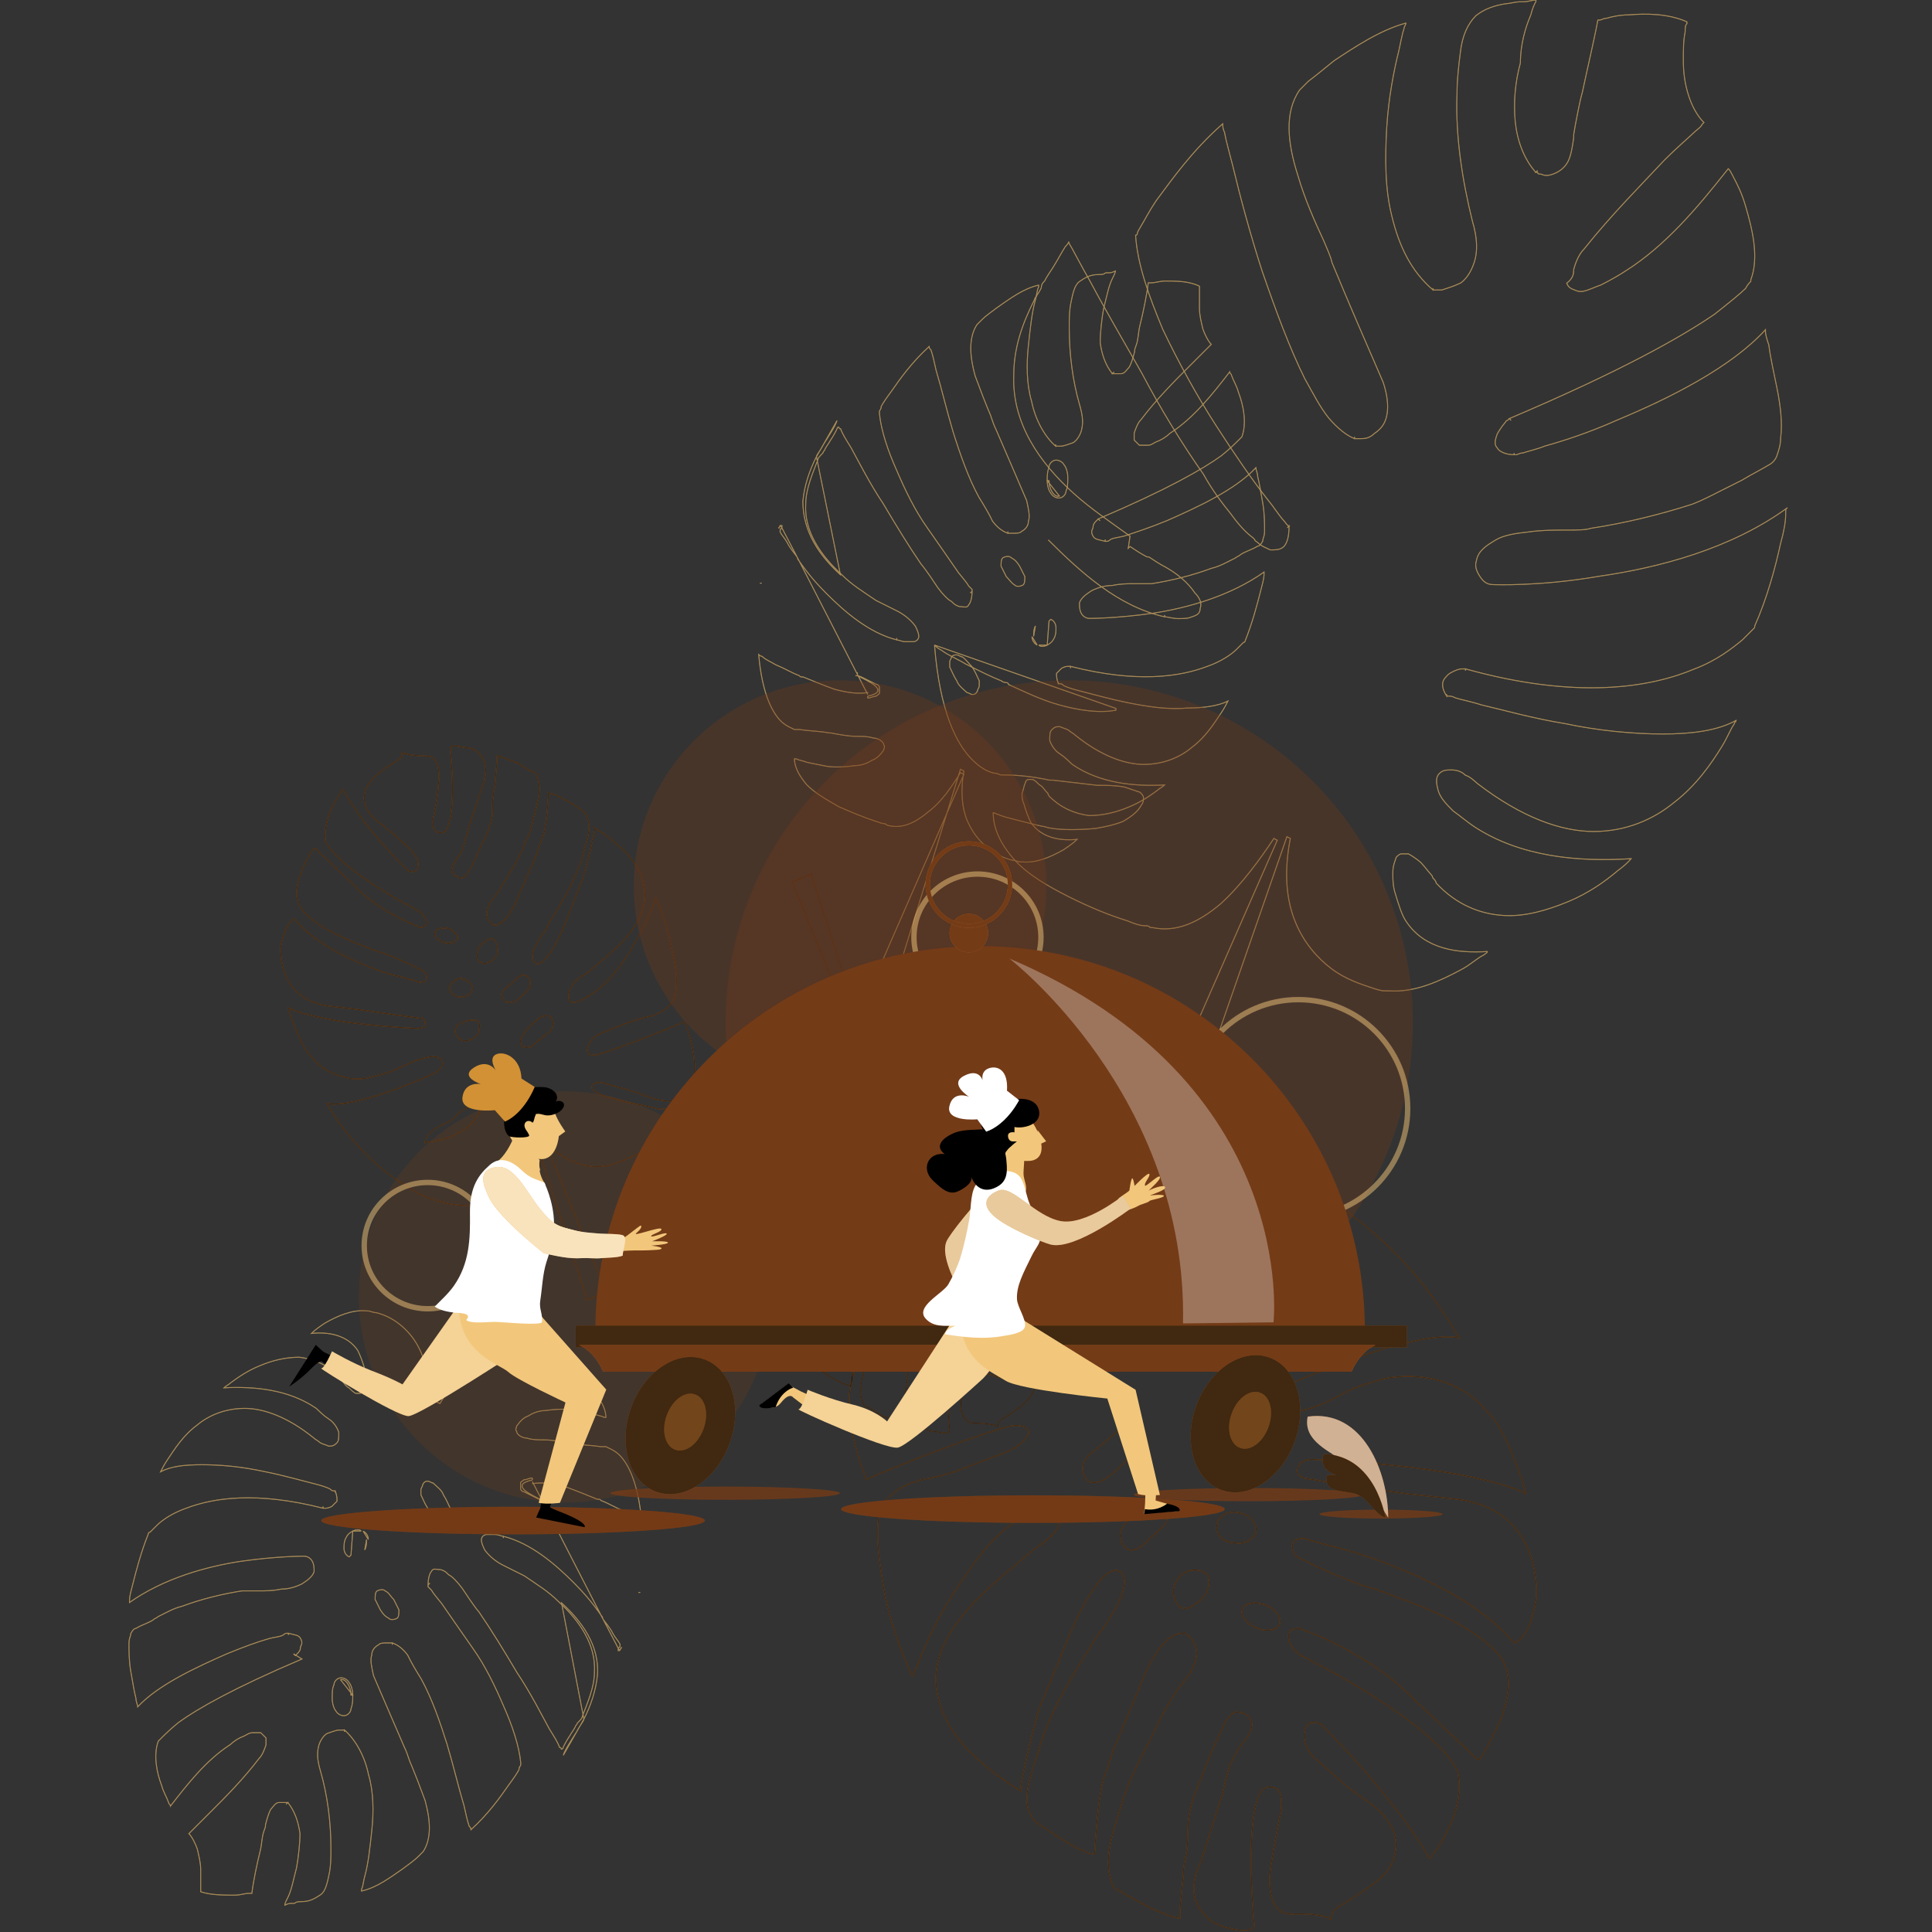<?xml version="1.0" encoding="UTF-8"?>
<svg id="Réteg_1" data-name="Réteg 1" xmlns="http://www.w3.org/2000/svg" version="1.1" viewBox="0 0 1080 1080">
  <rect x="0" y="0" width="1080" height="1080" fill="#333333" stroke="none"/>
  <defs>
    <style>
      .cls-1, .cls-2, .cls-3, .cls-4, .cls-5, .cls-6, .cls-7, .cls-8, .cls-9, .cls-10, .cls-11, .cls-12, .cls-13, .cls-14, .cls-15, .cls-16, .cls-17, .cls-18 {
        stroke-width: 0px;
      }

      .cls-1, .cls-6, .cls-7 {
        fill: #000;
      }

      .cls-19, .cls-20, .cls-21, .cls-3, .cls-22, .cls-23, .cls-24 {
        fill: none;
      }

      .cls-19, .cls-21, .cls-23, .cls-24 {
        stroke-width: .5px;
      }

      .cls-19, .cls-22 {
        stroke: #f2c77b;
      }

      .cls-2 {
        fill: #f2c77b;
      }

      .cls-20 {
        stroke-width: .4px;
      }

      .cls-20, .cls-24 {
        stroke: #a26327;
      }

      .cls-21 {
        stroke-opacity: .3;
      }

      .cls-21, .cls-23 {
        stroke: #000;
      }

      .cls-4, .cls-8, .cls-12, .cls-16, .cls-18 {
        fill: #743b17;
      }

      .cls-4, .cls-9, .cls-22, .cls-16, .cls-18 {
        isolation: isolate;
      }

      .cls-4, .cls-22 {
        opacity: .5;
      }

      .cls-5 {
        fill: #dbdbe1;
      }

      .cls-6 {
        fill-opacity: .6;
      }

      .cls-7 {
        fill-opacity: .3;
      }

      .cls-9, .cls-10, .cls-14, .cls-17 {
        fill: #fff;
      }

      .cls-9, .cls-16 {
        opacity: .3;
      }

      .cls-10 {
        fill-opacity: .2;
      }

      .cls-22 {
        stroke-miterlimit: 10;
        stroke-width: 3px;
      }

      .cls-11 {
        fill: #a26327;
      }

      .cls-12, .cls-16, .cls-18 {
        fill-opacity: .8;
      }

      .cls-13 {
        fill: #d29134;
      }

      .cls-23 {
        stroke-opacity: .6;
      }

      .cls-15 {
        fill: #d29439;
      }

      .cls-17 {
        fill-opacity: .5;
      }

      .cls-18 {
        opacity: .4;
      }
    </style>
  </defs>
  <g>
    <path class="cls-20" d="M442,640.7c-6.8,2.9-12.4,4.7-19.1,6.8-7.6,1-17.3,5.8-18.1,14.4-1,7.6,0,15.2,1.9,22,1.9,10.5,4.7,21,9.5,30.6v-1.2c3.9-10.5,9.5-21,15.2-30.6,4.7-6.8,9.5-13.4,15.2-18.1,1.9-1.9,18.1-14.4,18.1-5.8s-7.6,11.5-11.5,14.4c-1.9,1.9-4.7,3.9-6.8,5.8-11.5,9.5-26.8,23.9-23.9,41.1,1.9,15.2,16.3,25.9,27.8,33.5-1,0,1.9-9.5,1.9-10.5,1-5.8,2.9-11.5,4.7-18.1l10.5-24.9s10.5-24.9,16.3-20.1c0,0,5.8,2.9-6.8,19.1v1c-7.6,12.4-16.3,25.9-20.1,40.1-1.9,7.6-7.6,20.1,1.9,25.9,0,0,12.4,8.6,17.3,8.6,0,0,1-22,3.9-25.9l2.9-8.6,9.5-22s6.8-18.1,14.4-17.3c0,0,8.6,4.7,0,15.2-4.7,5.8-7.6,12.4-11.5,18.1-3.9,7.6-8.6,16.3-10.5,24.9-1.9,8.6-5.8,18.1-1.9,25.9,0,1,1.9,1.9,2.9,1.9,2.9,1.9,4.7,2.9,7.6,4.7,1,0,11.5,4.7,11.5,3.9v-2.9l1-11.5c0-2.9,1-4.7,1-7.6,1-4.7,0-9.5,1-13.4,1-4.7,2.9-9.5,5.8-14.4,1.9-4.7,3.9-9.5,6.8-14.4,1-1,1.9-3.9,3.9-3.9s4.7,1,5.8,3.9c0,2.9-1.9,4.7-2.9,6.8-1.9,1.9-2.9,4.7-3.9,7.6-1,3.9-1.9,6.8-2.9,10.5-1,2.9-1.9,5.8-2.9,8.6-1.9,5.8-3.9,11.5-5.8,17.3v1c-1,3.9-1,8.6,1.9,12.4,1.9,2.9,5.8,4.7,8.6,4.7s9.5,2.9,8.6-1.9c0,0-3.9-36.4,2.9-45,0,0,7.6-3.9,6.8,6.8,0,0-2.9,13.4-2.9,19.1,0,0-2.9,16.3,6.8,16.3,0,0,9.5,0,13.4,1.9,0,0,0-2.9,1.9-3.9,0,0,10.5-5.8,15.2-11.5,0,0,12.4-12.4-5.8-24.9l-5.8-4.7-10.5-10.4s-4.7-3.9-5.8-8.6c0,0-1-7.6,5.8-4.7,0,0,23,22,35.4,44,0,0,0,1.9,1,1,0,0,11.5-14.4,9.5-28.6,0,0-3.9-13.4-50.6-38.3,0,0-4.7-1.9-5.8-6.8,0,0,0-3.9,3.9-2.9,0,0,22,7.6,37.2,23.9l20.1,19.1s0,1,1.9,1h0c5.8-9.5,15.2-26.8,4.7-36.4-9.5-9.5-24.9-15.2-37.2-20.1-2.9-1-5.8-1.9-8.6-2.9-4.7-1.9-9.5-3.9-13.4-5.8,0,0-5.8-2.9-7.6-3.9,0,0-3.9-5.8,2.9-5.8,0,0,12.4,3.9,14.4,3.9,0,0,38.3,10.5,55.5,31.5,0,0,4.7-1,7.6-15.2,0,0,2.9-29.6-26.8-33.5l-16.3-1.9-20.1-2.9-13.4-1.9s-3.9,0-2.9-3.9c0,0,0-1.9,3.9-1.9,0,0,51.6,1.9,72.6,11.5,0,0-6.8-22-13.4-27.8h0c-3.9-4.7-9.5-8.6-16.3-10.5-5.8-1.9-12.4-1.9-18.1,0-3.9,1-8.6,1.9-12.4,3.9-4.7,1.9-9.5,4.7-14.4,5.8-2.9,1-9.5,2.9-11.5-1-1.9-3.9,3.9-6.8,5.8-7.6,0,0,41.1-19.1,58.4-16.3l-1-1.9c-1-1.9-1.9-2.9-2.9-4.7-4.7-7.6-11.5-15.2-18.1-22-8.6-8.6-19.1-16.3-29.6-22-5.8-2.9-12.4-4.7-19.1-5.8-7.6-1-16.3-1-23,2.9-11.5,6.8-22,17.3-23.9,29.6l-27.8-86-10.5,4.7,33.5,82.3c-6.8-5.8-20.1-15.2-35.4-11.5-3.9,1-8.6,2.9-12.4,4.7-5.8,2.9-12.4,5.8-17.3,10.5-1.9,1.9-3.9,2.9-4.7,4.7-1.9,1.9-4.7,4.7-4.7,6.8,0,4.7,8.6,4.7,11.5,4.7,7.6,1.9,14.4,2.9,22,4.7,2.9,1,6.8,1.9,9.5,2.9,1.9,1,4.7,1.9,5.8,3.9,0,0,1,4.7-6.8,2.9-5.8-1.9-10.5-2.9-16.3-4.7-8.6-2.9-17.3-7.6-26.8-3.9,0,0-15.2,7.6-1.9,43,0,0,26.8-11.5,47.7-18.1,1.9-1,6.8-1,6.8,1.9,0,9.8-7.5,10.8-11.4,12.7h0ZM513.8,688.5c-2.9,1.9-6.8,5.8-8.6,0-1-2.9-1-5.8,1.9-8.6,2.9-2.9,6.8-2.9,8.6,0,1,2,0,5.7-1.9,8.6h0ZM513.8,597.7c1.9-6.8,6.8-11.5,12.4-14.4,2.9-1.9,5.8-2.9,9.5-3.9,1,0,9.5-1.9,9.5-1.9,0,3.9-3.9,6.8-6.8,8.6-3.9,2.9-8.6,2.9-10.5,6.8-1,1-2.9,1.9-3.9,2.9-1.9,1-2.9,1.9-4.7,1.9s-6.5,1.9-5.5,0h0ZM514.6,641.7c0-2.9,1.9-5.8,5.8-6.8,3.9-1,6.8,1,7.6,3.9,1,2.9-1.9,5.8-5.8,6.8-3.7.9-8.4,1.9-7.6-3.9ZM518.5,663.7c0-2.9,3.9-4.7,6.8-4.7s6.8,2.9,6.8,5.8-3.9,4.7-6.8,4.7c-3.9-1-6.8-3-6.8-5.8ZM527.2,691.3c1-1.9,3.9-2.9,7.6-1.9,3.9,1,5.8,3.9,4.7,5.8-1,1.9-3.9,2.9-7.6,1.9-2.9-.9-5.8-3.7-4.7-5.8ZM500.4,663.7l-4.7,3.9s-4.7,5.8-7.6,2.9c0,0-5.8-4.7,3.9-11.5,0,0,2.9-3.9,7.6-2.9-.2,0,5.5,3.7.8,7.6h0ZM475.5,639.7l10.5-8.6c6.8-1.9,5.8,3.9,5.8,3.9-1,4.7-9.5,11.5-9.5,11.5-4.7,3.9-7.6,1-7.6,1-3.1-3.9.8-7.8.8-7.8h0Z"/>
    <g>
      <path class="cls-24" d="M552,815.7c-10.5,3.9-21,8.6-31.5,10.5-13.4,1.9-28.6,9.5-29.6,23.9-1,12.4,1,24.9,2.9,36.4,2.9,17.3,8.6,34.4,16.3,50.6,0-.7.3-1.3,1-1.9,6.8-18.1,15.2-35.4,25.9-50.6,7.6-11.5,15.2-22,25.9-30.6,3.9-2.9,30.6-23.9,30.6-9.5s-12.4,18.1-18.1,23.9c-3.9,2.9-7.6,6.8-11.5,9.5-19.1,16.3-45,39.3-40.1,67.9,3.9,24.9,26.8,43,46.9,55.5-1-1,2.9-16.3,2.9-17.3,1.9-9.5,4.7-20.1,7.6-29.6l17.3-42.1s17.3-41.1,27.8-33.5c0,0,9.5,4.7-10.5,32.5,0,0,0,1-1,1-13.4,21-27.8,43-34.4,66.9-3.9,12.4-13.4,34.4,2.9,42.1,0,0,21,15.2,28.6,15.2,0,0,1.9-36.4,5.8-44l4.7-14.4,15.2-36.4s10.5-30.6,24.9-28.6c0,0,14.4,7.6,0,25.9-7.6,9.5-13.4,20.1-18.1,30.6-6.8,13.4-14.4,26.8-18.1,41.1-3.9,13.4-10.5,29.6-3.9,44,1,1,3.9,2.9,4.7,2.9,3.9,2.9,8.6,4.7,13.4,7.6,1,1,19.1,8.6,19.1,6.8v-4.9l1.9-19.1c0-4.7,1-8.6,1.9-13.4,1-7.6,0-15.2,1.9-23,1.9-8.6,5.8-16.3,8.6-23.9s6.8-16.3,10.5-23.9c1-1.9,3.9-6.8,6.8-6.8s8.6,1.9,8.6,6.8-2.9,7.6-5.8,11.5-4.7,7.6-6.8,12.4c-1.9,5.8-2.9,11.5-4.7,18.1-1.9,4.7-2.9,9.5-4.7,14.4-2.9,9.5-5.8,19.1-9.5,27.8v1c-1.9,6.8-1,14.4,3.9,20.1,3.9,4.7,8.6,7.6,14.4,8.6,2.9,1,16.3,3.9,14.4-2.9,0,0-5.8-61.3,4.7-74.6,0,0,12.4-6.8,10.5,11.5,0,0-4.7,23-5.8,31.5,0,0-4.7,26.8,11.5,26.8,0,0,16.3-1,22,2.9,0,0,0-3.9,3.9-6.8,0,0,18.1-10.5,25.9-18.1,0,0,20.1-21-9.5-41.1l-10.5-7.6-15.2-13.4s-8.6-5.8-9.5-14.4c0,0-1-12.4,9.5-7.6,0,0,37.2,36.4,59.3,72.6,0,0,0,2.9,1.9,1.9,0,0,20.1-23.9,15.2-47.7,0,0-5.8-23-85.1-64,0,0-8.6-2.9-9.5-11.5,0,0-1-5.8,6.8-4.7,0,0,37.2,12.4,63.1,39.3l34.4,32.5s1,1.9,2.9,1h0c9.5-16.3,24.9-44,8.6-60.3-16.3-16.3-41.1-24.9-61.3-32.5-4.7-1.9-9.5-2.9-14.4-4.7-7.6-2.9-15.2-5.8-23-9.5,0,0-8.6-3.9-13.4-6.8,0,0-5.8-9.5,4.7-9.5,0,0,21,5.8,24.9,6.8,0,0,64,17.3,92.8,51.6,0,0,8.6-1,12.4-24.9,0,0,4.7-49.8-45-55.5l-26.8-2.9-33.5-4.7-23-3.9s-6.8,0-4.7-6.8c0,0,0-2.9,6.8-3.9,0,0,86,2.9,120.5,19.1,0,0-10.5-36.4-22-45.9h0c-6.8-8.6-16.3-14.4-26.8-17.3s-21-2.9-30.6-1c-6.8,1.9-13.4,3.9-20.1,6.8-7.6,3.9-15.2,8.6-23.9,10.5-4.7,1-16.3,4.7-20.1-1-3.9-5.8,5.8-10.5,9.5-12.4,0,0,68.9-31.5,96.6-26.8l-1.9-2.9c-1.9-2.9-2.9-5.8-4.7-7.6-8.6-13.4-18.1-25.9-29.6-37.2-14.4-14.4-31.5-27.8-49.8-36.4-10.5-4.7-21-7.6-31.5-8.6-12.4-1.9-26.8-1.9-38.3,4.7-19.1,10.5-36.4,27.8-39.3,49.8l-46.6-142.5-18.1,7.6,56.4,137.6c-11.5-9.5-33.5-25.9-58.4-19.1-6.8,1.9-13.4,5.8-20.1,8.6-10.5,4.7-20.1,10.5-28.6,17.3-2.9,2.9-5.8,5.8-8.6,8.6-2.9,2.9-7.6,7.6-7.6,11.5-1,7.6,14.4,7.6,19.1,8.6,12.4,2.9,23.9,4.7,36.4,7.6,5.8,1,11.5,2.9,16.3,4.7,2.9,1,7.6,2.9,8.6,5.8,0,0,1.9,7.6-11.5,3.9-8.6-2.9-18.1-4.7-26.8-8.6-14.4-5.8-28.6-12.4-44-6.8,0,0-25.9,12.4-2.9,72.6,0,0,44-19.1,79.4-29.6,3.9-1,11.5-1,11.5,3.9-3.9,8.7-16.5,11.6-23.1,14.4h0ZM671.5,894.1c-4.7,3.9-10.5,8.6-14.4,1-1.9-4.7-1.9-9.5,2.9-14.4,4.7-3.9,10.5-3.9,14.4-1,2.9,4.8,1,10.5-2.9,14.4ZM671.5,743c3.9-10.5,11.5-19.1,21-24.9,4.7-2.9,9.5-5.8,15.2-6.8,1,0,16.3-2.9,16.3-2.9,0,6.8-6.8,11.5-11.5,14.4-5.8,3.9-13.4,4.7-18.1,11.5-1.9,1.9-4.7,3.9-6.8,4.7-2.9,1-5.8,2.9-8.6,2.9-.8,2.1-8.5,3.9-7.5,1.1h0ZM673.4,817.6c1-4.7,2.9-9.5,9.5-10.5,5.8-1,11.5,1.9,12.4,6.8,1,4.7-2.9,9.5-9.5,10.5-5.6.8-14.3,1.8-12.4-6.8ZM680.2,853c0-4.7,5.8-8.6,11.5-7.6,5.8,1,10.5,4.7,10.5,9.5s-5.8,8.6-11.5,7.6c-6.8,0-11.5-4.8-10.5-9.5ZM694.4,899.9c1-3.9,6.8-4.7,12.4-2.9,5.8,1.9,9.5,6.8,8.6,10.5-1,3.9-6.8,4.7-12.4,2.9-6.6-2.9-9.4-6.8-8.6-10.5ZM649.5,854l-7.6,6.8s-7.6,8.6-12.4,4.7c0,0-10.5-8.6,5.8-19.1,0,0,4.7-5.8,12.4-4.7,0-.2,9.5,4.7,1.8,12.3ZM608.4,813.7l17.3-14.4c10.5-3.9,10.5,6.8,10.5,6.8-1.9,8.6-16.3,19.1-16.3,19.1-8.6,6.8-12.4,1.9-12.4,1.9-5.7-7.6.9-13.4.9-13.4h0Z"/>
      <g>
        <g>
          <path class="cls-23" d="M552,815.7c-10.5,3.9-21,8.6-31.5,10.5-13.4,1.9-28.6,9.5-29.6,23.9-1,12.4,1,24.9,2.9,36.4,2.9,17.3,8.6,34.4,16.3,50.6,0-.7.3-1.3,1-1.9,6.8-18.1,15.2-35.4,25.9-50.6,7.6-11.5,15.2-22,25.9-30.6,3.9-2.9,30.6-23.9,30.6-9.5s-12.4,18.1-18.1,23.9c-3.9,2.9-7.6,6.8-11.5,9.5-19.1,16.3-45,39.3-40.1,67.9,3.9,24.9,26.8,43,46.9,55.5-1-1,2.9-16.3,2.9-17.3,1.9-9.5,4.7-20.1,7.6-29.6l17.3-42.1s17.3-41.1,27.8-33.5c0,0,9.5,4.7-10.5,32.5,0,0,0,1-1,1-13.4,21-27.8,43-34.4,66.9-3.9,12.4-13.4,34.4,2.9,42.1,0,0,21,15.2,28.6,15.2,0,0,1.9-36.4,5.8-44l4.7-14.4,15.2-36.4s10.5-30.6,24.9-28.6c0,0,14.4,7.6,0,25.9-7.6,9.5-13.4,20.1-18.1,30.6-6.8,13.4-14.4,26.8-18.1,41.1-3.9,13.4-10.5,29.6-3.9,44,1,1,3.9,2.9,4.7,2.9,3.9,2.9,8.6,4.7,13.4,7.6,1,1,19.1,8.6,19.1,6.8v-4.9l1.9-19.1c0-4.7,1-8.6,1.9-13.4,1-7.6,0-15.2,1.9-23,1.9-8.6,5.8-16.3,8.6-23.9s6.8-16.3,10.5-23.9c1-1.9,3.9-6.8,6.8-6.8s8.6,1.9,8.6,6.8-2.9,7.6-5.8,11.5-4.7,7.6-6.8,12.4c-1.9,5.8-2.9,11.5-4.7,18.1-1.9,4.7-2.9,9.5-4.7,14.4-2.9,9.5-5.8,19.1-9.5,27.8v1c-1.9,6.8-1,14.4,3.9,20.1,3.9,4.7,8.6,7.6,14.4,8.6,2.9,1,16.3,3.9,14.4-2.9,0,0-5.8-61.3,4.7-74.6,0,0,12.4-6.8,10.5,11.5,0,0-4.7,23-5.8,31.5,0,0-4.7,26.8,11.5,26.8,0,0,16.3-1,22,2.9,0,0,0-3.9,3.9-6.8,0,0,18.1-10.5,25.9-18.1,0,0,20.1-21-9.5-41.1l-10.5-7.6-15.2-13.4s-8.6-5.8-9.5-14.4c0,0-1-12.4,9.5-7.6,0,0,37.2,36.4,59.3,72.6,0,0,0,2.9,1.9,1.9,0,0,20.1-23.9,15.2-47.7,0,0-5.8-23-85.1-64,0,0-8.6-2.9-9.5-11.5,0,0-1-5.8,6.8-4.7,0,0,37.2,12.4,63.1,39.3l34.4,32.5s1,1.9,2.9,1h0c9.5-16.3,24.9-44,8.6-60.3-16.3-16.3-41.1-24.9-61.3-32.5-4.7-1.9-9.5-2.9-14.4-4.7-7.6-2.9-15.2-5.8-23-9.5,0,0-8.6-3.9-13.4-6.8,0,0-5.8-9.5,4.7-9.5,0,0,21,5.8,24.9,6.8,0,0,64,17.3,92.8,51.6,0,0,8.6-1,12.4-24.9,0,0,4.7-49.8-45-55.5l-26.8-2.9-33.5-4.7-23-3.9s-6.8,0-4.7-6.8c0,0,0-2.9,6.8-3.9,0,0,86,2.9,120.5,19.1,0,0-10.5-36.4-22-45.9h0c-6.8-8.6-16.3-14.4-26.8-17.3s-21-2.9-30.6-1c-6.8,1.9-13.4,3.9-20.1,6.8-7.6,3.9-15.2,8.6-23.9,10.5-4.7,1-16.3,4.7-20.1-1-3.9-5.8,5.8-10.5,9.5-12.4,0,0,68.9-31.5,96.6-26.8l-1.9-2.9c-1.9-2.9-2.9-5.8-4.7-7.6-8.6-13.4-18.1-25.9-29.6-37.2-14.4-14.4-31.5-27.8-49.8-36.4-10.5-4.7-21-7.6-31.5-8.6-12.4-1.9-26.8-1.9-38.3,4.7-19.1,10.5-36.4,27.8-39.3,49.8l-46.6-142.5-18.1,7.6,56.4,137.6c-11.5-9.5-33.5-25.9-58.4-19.1-6.8,1.9-13.4,5.8-20.1,8.6-10.5,4.7-20.1,10.5-28.6,17.3-2.9,2.9-5.8,5.8-8.6,8.6-2.9,2.9-7.6,7.6-7.6,11.5-1,7.6,14.4,7.6,19.1,8.6,12.4,2.9,23.9,4.7,36.4,7.6,5.8,1,11.5,2.9,16.3,4.7,2.9,1,7.6,2.9,8.6,5.8,0,0,1.9,7.6-11.5,3.9-8.6-2.9-18.1-4.7-26.8-8.6-14.4-5.8-28.6-12.4-44-6.8,0,0-25.9,12.4-2.9,72.6,0,0,44-19.1,79.4-29.6,3.9-1,11.5-1,11.5,3.9-3.9,8.7-16.5,11.6-23.1,14.4h0ZM671.5,894.1c-4.7,3.9-10.5,8.6-14.4,1-1.9-4.7-1.9-9.5,2.9-14.4,4.7-3.9,10.5-3.9,14.4-1,2.9,4.8,1,10.5-2.9,14.4ZM671.5,743c3.9-10.5,11.5-19.1,21-24.9,4.7-2.9,9.5-5.8,15.2-6.8,1,0,16.3-2.9,16.3-2.9,0,6.8-6.8,11.5-11.5,14.4-5.8,3.9-13.4,4.7-18.1,11.5-1.9,1.9-4.7,3.9-6.8,4.7-2.9,1-5.8,2.9-8.6,2.9-.8,2.1-8.5,3.9-7.5,1.1h0ZM673.4,817.6c1-4.7,2.9-9.5,9.5-10.5,5.8-1,11.5,1.9,12.4,6.8,1,4.7-2.9,9.5-9.5,10.5-5.6.8-14.3,1.8-12.4-6.8ZM680.2,853c0-4.7,5.8-8.6,11.5-7.6,5.8,1,10.5,4.7,10.5,9.5s-5.8,8.6-11.5,7.6c-6.8,0-11.5-4.8-10.5-9.5ZM694.4,899.9c1-3.9,6.8-4.7,12.4-2.9,5.8,1.9,9.5,6.8,8.6,10.5-1,3.9-6.8,4.7-12.4,2.9-6.6-2.9-9.4-6.8-8.6-10.5ZM649.5,854l-7.6,6.8s-7.6,8.6-12.4,4.7c0,0-10.5-8.6,5.8-19.1,0,0,4.7-5.8,12.4-4.7,0-.2,9.5,4.7,1.8,12.3ZM608.4,813.7l17.3-14.4c10.5-3.9,10.5,6.8,10.5,6.8-1.9,8.6-16.3,19.1-16.3,19.1-8.6,6.8-12.4,1.9-12.4,1.9-5.7-7.6.9-13.4.9-13.4h0Z"/>
          <path class="cls-23" d="M442,640.7c-6.8,2.9-12.4,4.7-19.1,6.8-7.6,1-17.3,5.8-18.1,14.4-1,7.6,0,15.2,1.9,22,1.9,10.5,4.7,21,9.5,30.6v-1.2c3.9-10.5,9.5-21,15.2-30.6,4.7-6.8,9.5-13.4,15.2-18.1,1.9-1.9,18.1-14.4,18.1-5.8s-7.6,11.5-11.5,14.4c-1.9,1.9-4.7,3.9-6.8,5.8-11.5,9.5-26.8,23.9-23.9,41.1,1.9,15.2,16.3,25.9,27.8,33.5-1,0,1.9-9.5,1.9-10.5,1-5.8,2.9-11.5,4.7-18.1l10.5-24.9s10.5-24.9,16.3-20.1c0,0,5.8,2.9-6.8,19.1v1c-7.6,12.4-16.3,25.9-20.1,40.1-1.9,7.6-7.6,20.1,1.9,25.9,0,0,12.4,8.6,17.3,8.6,0,0,1-22,3.9-25.9l2.9-8.6,9.5-22s6.8-18.1,14.4-17.3c0,0,8.6,4.7,0,15.2-4.7,5.8-7.6,12.4-11.5,18.1-3.9,7.6-8.6,16.3-10.5,24.9-1.9,8.6-5.8,18.1-1.9,25.9,0,1,1.9,1.9,2.9,1.9,2.9,1.9,4.7,2.9,7.6,4.7,1,0,11.5,4.7,11.5,3.9v-2.9l1-11.5c0-2.9,1-4.7,1-7.6,1-4.7,0-9.5,1-13.4,1-4.7,2.9-9.5,5.8-14.4,1.9-4.7,3.9-9.5,6.8-14.4,1-1,1.9-3.9,3.9-3.9s4.7,1,5.8,3.9c0,2.9-1.9,4.7-2.9,6.8-1.9,1.9-2.9,4.7-3.9,7.6-1,3.9-1.9,6.8-2.9,10.5-1,2.9-1.9,5.8-2.9,8.6-1.9,5.8-3.9,11.5-5.8,17.3v1c-1,3.9-1,8.6,1.9,12.4,1.9,2.9,5.8,4.7,8.6,4.7s9.5,2.9,8.6-1.9c0,0-3.9-36.4,2.9-45,0,0,7.6-3.9,6.8,6.8,0,0-2.9,13.4-2.9,19.1,0,0-2.9,16.3,6.8,16.3,0,0,9.5,0,13.4,1.9,0,0,0-2.9,1.9-3.9,0,0,10.5-5.8,15.2-11.5,0,0,12.4-12.4-5.8-24.9l-5.8-4.7-10.5-10.4s-4.7-3.9-5.8-8.6c0,0-1-7.6,5.8-4.7,0,0,23,22,35.4,44,0,0,0,1.9,1,1,0,0,11.5-14.4,9.5-28.6,0,0-3.9-13.4-50.6-38.3,0,0-4.7-1.9-5.8-6.8,0,0,0-3.9,3.9-2.9,0,0,22,7.6,37.2,23.9l20.1,19.1s0,1,1.9,1h0c5.8-9.5,15.2-26.8,4.7-36.4-9.5-9.5-24.9-15.2-37.2-20.1-2.9-1-5.8-1.9-8.6-2.9-4.7-1.9-9.5-3.9-13.4-5.8,0,0-5.8-2.9-7.6-3.9,0,0-3.9-5.8,2.9-5.8,0,0,12.4,3.9,14.4,3.9,0,0,38.3,10.5,55.5,31.5,0,0,4.7-1,7.6-15.2,0,0,2.9-29.6-26.8-33.5l-16.3-1.9-20.1-2.9-13.4-1.9s-3.9,0-2.9-3.9c0,0,0-1.9,3.9-1.9,0,0,51.6,1.9,72.6,11.5,0,0-6.8-22-13.4-27.8h0c-3.9-4.7-9.5-8.6-16.3-10.5-5.8-1.9-12.4-1.9-18.1,0-3.9,1-8.6,1.9-12.4,3.9-4.7,1.9-9.5,4.7-14.4,5.8-2.9,1-9.5,2.9-11.5-1-1.9-3.9,3.9-6.8,5.8-7.6,0,0,41.1-19.1,58.4-16.3l-1-1.9c-1-1.9-1.9-2.9-2.9-4.7-4.7-7.6-11.5-15.2-18.1-22-8.6-8.6-19.1-16.3-29.6-22-5.8-2.9-12.4-4.7-19.1-5.8-7.6-1-16.3-1-23,2.9-11.5,6.8-22,17.3-23.9,29.6l-27.8-86-10.5,4.7,33.5,82.3c-6.8-5.8-20.1-15.2-35.4-11.5-3.9,1-8.6,2.9-12.4,4.7-5.8,2.9-12.4,5.8-17.3,10.5-1.9,1.9-3.9,2.9-4.7,4.7-1.9,1.9-4.7,4.7-4.7,6.8,0,4.7,8.6,4.7,11.5,4.7,7.6,1.9,14.4,2.9,22,4.7,2.9,1,6.8,1.9,9.5,2.9,1.9,1,4.7,1.9,5.8,3.9,0,0,1,4.7-6.8,2.9-5.8-1.9-10.5-2.9-16.3-4.7-8.6-2.9-17.3-7.6-26.8-3.9,0,0-15.2,7.6-1.9,43,0,0,26.8-11.5,47.7-18.1,1.9-1,6.8-1,6.8,1.9,0,9.8-7.5,10.8-11.4,12.7h0ZM513.8,688.5c-2.9,1.9-6.8,5.8-8.6,0-1-2.9-1-5.8,1.9-8.6,2.9-2.9,6.8-2.9,8.6,0,1,2,0,5.7-1.9,8.6h0ZM513.8,597.7c1.9-6.8,6.8-11.5,12.4-14.4,2.9-1.9,5.8-2.9,9.5-3.9,1,0,9.5-1.9,9.5-1.9,0,3.9-3.9,6.8-6.8,8.6-3.9,2.9-8.6,2.9-10.5,6.8-1,1-2.9,1.9-3.9,2.9-1.9,1-2.9,1.9-4.7,1.9s-6.5,1.9-5.5,0h0ZM514.6,641.7c0-2.9,1.9-5.8,5.8-6.8,3.9-1,6.8,1,7.6,3.9,1,2.9-1.9,5.8-5.8,6.8-3.7.9-8.4,1.9-7.6-3.9ZM518.5,663.7c0-2.9,3.9-4.7,6.8-4.7s6.8,2.9,6.8,5.8-3.9,4.7-6.8,4.7c-3.9-1-6.8-3-6.8-5.8ZM527.2,691.3c1-1.9,3.9-2.9,7.6-1.9,3.9,1,5.8,3.9,4.7,5.8-1,1.9-3.9,2.9-7.6,1.9-2.9-.9-5.8-3.7-4.7-5.8ZM500.4,663.7l-4.7,3.9s-4.7,5.8-7.6,2.9c0,0-5.8-4.7,3.9-11.5,0,0,2.9-3.9,7.6-2.9-.2,0,5.5,3.7.8,7.6h0ZM475.5,639.7l10.5-8.6c6.8-1.9,5.8,3.9,5.8,3.9-1,4.7-9.5,11.5-9.5,11.5-4.7,3.9-7.6,1-7.6,1-3.1-3.9.8-7.8.8-7.8h0Z"/>
        </g>
        <g>
          <g>
            <path class="cls-19" d="M522.4,360.6c1,1,1.9,1.9,3.9,2.9,3.9,2.9,8.6,4.7,13.4,7.6,7.6,3.9,15.2,7.6,20.1,9.5,1,1,2.9,1,2.9,1h0s1,0,1,1c8.6,3.9,18.1,8.6,28.6,11.5s22,4.7,31.5,2.9h0v-1l-101.4-35.4ZM522.4,360.6c2.9,37.2,12.4,55.5,21,64,4.7,4.7,8.6,6.8,12.4,7.6,1.9,0,2.9,1,3.9,1h1c8.6,0,17.3,1,25.9,2.9h1.9c8.6,1,16.3,1.9,24.9,2.9h1.9c2.9,0,8.6,0,13.4,1,2.9,1,5.8,1.9,8.6,2.9,1,1,1.9,1.9,1.9,2.9s0,2.9-1,3.9c-1.9,3.9-5.8,6.8-10.5,9.5-4.7,1.9-9.5,2.9-15.2,3.9-10.5,1-23,1-28.6-1h0c-1,0-8.6-1.9-16.3-3.9-3.9-1-7.6-1.9-9.5-2.9-1,0-1.9-1-2.9-1,0,9.5,4.7,18.1,11.5,25.9,7.6,8.6,19.1,15.2,30.6,21s23,10.5,32.5,13.4c4.7,1.9,7.6,2.9,10.5,2.9s1.9,1,2.9,1h1c13.4,2.9,25.9-2.9,38.3-13.4,11.5-10.5,22-24.9,29.6-36.4l1.9,1-89.9,204.7,20.1,9.5,75.2-216.2,1.9,1c-3.9,20.1-1.9,35.4,2.9,46.9,4.7,11.5,12.4,20.1,20.1,25.9,7.6,5.8,16.3,8.6,22,10.5,2.9,1,5.8,1.9,7.6,1.9h2.9c14.4,1,28.6-5.8,39.3-11.5,5.8-2.9,9.5-6.8,13.4-8.6,1-1,1.9-1,1.9-1.9-16.3,1-34.4-1-45-16.3-2.9-3.9-4.7-10.5-6.8-17.3-1-3.9-1-6.8-1-10.5s1-5.8,1.9-8.6h0c1-1,1.9-1.9,2.9-1.9h3.9c1.9,1,4.7,2.9,6.8,4.7,1.9,1.9,3.9,4.7,5.8,6.8.7.7,1,1.3,1,1.9,1,1,1.9,1.9,1.9,2.9,11.5,12.4,24.9,17.3,37.2,18.1,12.4.9,24.9-2.9,36.4-7.6s21-11.5,27.8-17.3c3.9-2.9,5.8-4.7,7.6-6.8h0c-29.6,1.9-62.1-1-88-18.1h0c-2.9-1.9-7.6-5.8-11.5-8.6-3.9-3.9-7.6-7.6-8.6-12.4-1-3.9-1-6.8,1-8.6,1.9-1.9,3.9-1.9,6.8-1.9s5.8,1,7.6,2.9c2.9,1,4.7,2.9,6.8,4.7,24.9,19.1,46.9,26.8,65,26.8s33.5-6.8,45-16.3c12.4-9.5,21-22,26.8-31.5,2.9-4.7,4.7-9.5,6.8-12.4,0-1,1-1,1-1.9-10.5,5.8-24.9,7.6-41.1,7.6s-36.4-1.9-54.5-5.8c-18.1-2.9-34.4-7.6-46.9-10.5-5.8-1.9-11.5-2.9-14.4-3.9-1.9-1-2.9-1-3.9-1h-1v-1,1h0c-1.9-2.9-2.9-5.8-1.9-8.6,1-1.9,2.9-3.9,4.7-4.7,1.9-1,3.9-1.9,5.8-1.9h1.9v1-1h0c62.1,17.3,103.3,10.5,128.1,0,12.4-4.7,21-11.5,26.8-16.3,2.9-2.9,4.7-4.7,5.8-5.8s1-1,1-1.9h0c6.8-15.2,11.5-32.5,14.4-45.9,1.9-6.8,2.9-12.4,2.9-16.3s0-2.9,1-3.9c-31.5,23-71.8,33.5-105.1,38.3-33.5,5.8-59.3,4.7-59.3,4.7h0c-3.9,0-5.8-1.9-7.6-4.7-1.9-2.9-2.9-5.8-1.9-8.6h0c1-5.8,5.8-8.6,10.5-11.5s11.5-3.9,19.1-4.7c6.8-1,14.4-1,20.1-1h1c5.8,0,10.5,0,13.4-1h0c19.1-2.9,38.3-7.6,56.4-13.4h0c7.6-2.9,14.4-6.8,22-10.5,1.9-1,3.9-1.9,5.8-2.9,4.7-2.9,10.5-5.8,15.2-8.6h0c1.9-1,3.9-2.9,4.7-5.8,1-2.9,1.9-5.8,1.9-9.5,1-7.6,0-17.3-1.9-26.8s-3.9-18.1-4.7-24.9c-1-2.9-1.9-5.8-1.9-7.6v-1c-19.1,21-53.5,38.3-83.1,50.6-15.2,6.8-29.6,11.5-40.1,14.4-4.7,1.9-9.5,2.9-12.4,3.9-1.9,0-2.9,1-3.9,1h-1v-1,1h0c-4.7,0-8.6-1.9-9.5-3.9-1.9-1.9-1-4.7,0-7.6,1-1.9,2.9-4.7,3.9-5.8,1-1,1-1.9,1.9-1.9l1-1h0l1,1-1-1h0c63.1-26.8,96.6-45.9,114.8-58.4,8.6-6.8,14.4-11.5,17.3-14.4,1-1.9,1.9-2.9,2.9-3.9v-.9h0c4.7-12.4,1-27.8-2.9-41.1-1.9-6.8-4.7-12.4-6.8-16.3-1-1.9-1.9-3.9-2.9-4.7h0c-16.7,21.1-34.8,43-57.8,57.4h0c-2.9,1.9-7.6,4.7-13.4,7.6-2.9,1-4.7,1.9-7.6,2.9-2.9,1-4.7,1-6.8,0h0c-2.9-1-3.9-1.9-4.7-3.9,3.9-2.9,3.9-5.8,3.9-7.6,1-3.9,2.9-8.6,5.8-11.5h0c15.2-19.1,32.5-36.4,45-49.8,6.8-6.8,12.4-11.5,16.3-15.2,1.9-1.9,3.9-2.9,4.7-4.7l1-1c-3.9-3.9-6.8-9.5-8.6-15.2-1.9-5.8-2.9-12.4-2.9-19.1s0-11.5,1-16.3c0-1.9,0-3.9,1-4.7v-1c-10.5-4.7-23-4.7-32.5-3.9-4.7,0-9.5,1-12.4,1.9-1.9,0-2.9,1-3.9,1h-1c-1.9,10.5-5.8,26.8-8.6,40.1-1.9,6.8-2.9,13.4-3.9,18.1l-1,5.8v1.9h0c-1,6.8-1.9,11.5-3.9,14.4-1.9,2.9-4.7,4.7-7.6,5.8-2.9,1-4.7,1-6.8,0-1,0-1.9,0-1.9-1h-1l1-1-1,1h0c-6.8-7.6-10.5-18.1-11.5-28.6s0-22,2.9-32.5c0-10.5,2.9-20.1,5.8-26.8,1-3.9,1.9-5.8,2.9-7.6V0c-1.9,0-4.7,1-6.8,1h-1.9c-2.9,0-5.8,1-7.6,1-6.8,1-12.4,2.9-17.3,6.8-4.7,4.7-7.6,11.5-8.6,20.1-1,7.6-1.9,16.3-1.9,22v1c-1,23.9,2.9,48.8,8.6,71.8,2.9,9.5,2.9,17.3,1,23s-4.7,9.5-7.6,11.5c-3.9,1.9-7.6,2.9-10.5,3.9h-4.9v-1,1h0c-12.4-10.5-19.1-24.9-23-41.1-3.9-15.2-3.9-32.5-2.9-49.8,1-16.3,3.9-31.5,6.8-43,1-4.7,1.9-9.5,2.9-12.4,0-1,1-1.9,1-2.9-14.4,3.9-28.6,13.4-40.1,21-5.8,4.7-10.5,8.6-14.4,11.5-1.9,1.9-2.9,2.9-3.9,3.9l-1,1h0c-8.6,12.4-6.8,29.6-1,47.7,3.9,13.4,9.5,25.9,14.4,36.4,1.9,4.7,3.9,8.6,4.7,12.4h0c9.5,23,19.1,45,28.6,66.9h0c2.9,8.6,2.9,15.2,1.9,19.1-1,4.7-3.9,7.6-6.8,9.5-2.9,2.9-5.8,2.9-7.6,2.9h-3.5v-1,1h0c-4.7-1.9-9.5-5.8-14.4-11.5-4.7-5.8-8.6-13.4-13.4-22-8.6-17.3-16.3-38.3-23.9-60.3-6.8-21-12.4-42.1-16.3-58.4-1.9-7.6-3.9-14.4-4.7-19.1-1-1.9-1-3.9-1-4.7-17.3,15.2-28.6,31.5-37.2,43-3.9,5.8-6.8,11.5-8.6,14.4-1,1.9-1.9,2.9-1.9,3.9,0,0,0,1-1,1h0c1,16.3,7.6,34.4,15.2,52.6,8.6,18.1,19.1,37.2,29.6,53.5s21,31.5,28.6,41.1c3.9,4.7,6.8,9.5,9.5,12.4,1,1,1.9,2.9,2.9,2.9h0l-1,1,1-1h0c0,5.8-1,9.5-2.9,11.5-1.9,1.9-4.7,1.9-7.6,1.9-1.9-1-4.7-1.9-6.8-3.9-1-1-1.9-1-1.9-1.9l-1-1h0c-3.9-2.9-7.6-6.8-12.4-13.4-4.7-5.8-10.5-13.4-15.2-22-11.5-16.3-23.9-36.4-34.4-56.4-11.5-20.1-22-38.3-29.6-52.6-3.9-6.8-6.8-12.4-9.5-17.3-1-1.9-1.9-2.9-1.9-3.9,0,1-1,1.9-1.9,2.9-1.9,2.9-3.9,6.8-6.8,11.5-1.9,2.9-3.9,5.8-4.7,7.6-1,1-1.9,1.9-1.9,3.9-1.9,3.9-3.9,5.8-3.9,6.8h0c-6.8,13.4-11.5,26.8-11.5,42.1-1,26.8,14.4,48.8,33.5,66h0c9.5,8.6,21,16.3,31.5,23.9l-1,6.8,1-1c2.9,1.9,5.8,3.9,9.5,5.8h1c2.9,1.9,5.8,3.9,9.5,5.8,6.8,3.9,12.4,8.6,16.3,14.4h0c2.9,2.9,3.9,5.8,2.9,8.6,0,2.9-1.9,3.9-4.7,4.7-1.9,1-4.7,1-7.6,1s-5.8-1-7.6-1v-1,1c-25.9-5.8-46.9-24.9-65-43M585.4,300.3h0Z"/>
            <path class="cls-21" d="M522.4,360.6c1,1,1.9,1.9,3.9,2.9,3.9,2.9,8.6,4.7,13.4,7.6,7.6,3.9,15.2,7.6,20.1,9.5,1,1,2.9,1,2.9,1h0s1,0,1,1c8.6,3.9,18.1,8.6,28.6,11.5s22,4.7,31.5,2.9h0v-1l-101.4-35.4ZM522.4,360.6c2.9,37.2,12.4,55.5,21,64,4.7,4.7,8.6,6.8,12.4,7.6,1.9,0,2.9,1,3.9,1h1c8.6,0,17.3,1,25.9,2.9h1.9c8.6,1,16.3,1.9,24.9,2.9h1.9c2.9,0,8.6,0,13.4,1,2.9,1,5.8,1.9,8.6,2.9,1,1,1.9,1.9,1.9,2.9s0,2.9-1,3.9c-1.9,3.9-5.8,6.8-10.5,9.5-4.7,1.9-9.5,2.9-15.2,3.9-10.5,1-23,1-28.6-1h0c-1,0-8.6-1.9-16.3-3.9-3.9-1-7.6-1.9-9.5-2.9-1,0-1.9-1-2.9-1,0,9.5,4.7,18.1,11.5,25.9,7.6,8.6,19.1,15.2,30.6,21s23,10.5,32.5,13.4c4.7,1.9,7.6,2.9,10.5,2.9s1.9,1,2.9,1h1c13.4,2.9,25.9-2.9,38.3-13.4,11.5-10.5,22-24.9,29.6-36.4l1.9,1-89.9,204.7,20.1,9.5,75.2-216.2,1.9,1c-3.9,20.1-1.9,35.4,2.9,46.9,4.7,11.5,12.4,20.1,20.1,25.9,7.6,5.8,16.3,8.6,22,10.5,2.9,1,5.8,1.9,7.6,1.9h2.9c14.4,1,28.6-5.8,39.3-11.5,5.8-2.9,9.5-6.8,13.4-8.6,1-1,1.9-1,1.9-1.9-16.3,1-34.4-1-45-16.3-2.9-3.9-4.7-10.5-6.8-17.3-1-3.9-1-6.8-1-10.5s1-5.8,1.9-8.6h0c1-1,1.9-1.9,2.9-1.9h3.9c1.9,1,4.7,2.9,6.8,4.7,1.9,1.9,3.9,4.7,5.8,6.8.7.7,1,1.3,1,1.9,1,1,1.9,1.9,1.9,2.9,11.5,12.4,24.9,17.3,37.2,18.1,12.4.9,24.9-2.9,36.4-7.6s21-11.5,27.8-17.3c3.9-2.9,5.8-4.7,7.6-6.8h0c-29.6,1.9-62.1-1-88-18.1h0c-2.9-1.9-7.6-5.8-11.5-8.6-3.9-3.9-7.6-7.6-8.6-12.4-1-3.9-1-6.8,1-8.6,1.9-1.9,3.9-1.9,6.8-1.9s5.8,1,7.6,2.9c2.9,1,4.7,2.9,6.8,4.7,24.9,19.1,46.9,26.8,65,26.8s33.5-6.8,45-16.3c12.4-9.5,21-22,26.8-31.5,2.9-4.7,4.7-9.5,6.8-12.4,0-1,1-1,1-1.9-10.5,5.8-24.9,7.6-41.1,7.6s-36.4-1.9-54.5-5.8c-18.1-2.9-34.4-7.6-46.9-10.5-5.8-1.9-11.5-2.9-14.4-3.9-1.9-1-2.9-1-3.9-1h-1v-1,1h0c-1.9-2.9-2.9-5.8-1.9-8.6,1-1.9,2.9-3.9,4.7-4.7,1.9-1,3.9-1.9,5.8-1.9h1.9v1-1h0c62.1,17.3,103.3,10.5,128.1,0,12.4-4.7,21-11.5,26.8-16.3,2.9-2.9,4.7-4.7,5.8-5.8s1-1,1-1.9h0c6.8-15.2,11.5-32.5,14.4-45.9,1.9-6.8,2.9-12.4,2.9-16.3s0-2.9,1-3.9c-31.5,23-71.8,33.5-105.1,38.3-33.5,5.8-59.3,4.7-59.3,4.7h0c-3.9,0-5.8-1.9-7.6-4.7-1.9-2.9-2.9-5.8-1.9-8.6h0c1-5.8,5.8-8.6,10.5-11.5s11.5-3.9,19.1-4.7c6.8-1,14.4-1,20.1-1h1c5.8,0,10.5,0,13.4-1h0c19.1-2.9,38.3-7.6,56.4-13.4h0c7.6-2.9,14.4-6.8,22-10.5,1.9-1,3.9-1.9,5.8-2.9,4.7-2.9,10.5-5.8,15.2-8.6h0c1.9-1,3.9-2.9,4.7-5.8,1-2.9,1.9-5.8,1.9-9.5,1-7.6,0-17.3-1.9-26.8s-3.9-18.1-4.7-24.9c-1-2.9-1.9-5.8-1.9-7.6v-1c-19.1,21-53.5,38.3-83.1,50.6-15.2,6.8-29.6,11.5-40.1,14.4-4.7,1.9-9.5,2.9-12.4,3.9-1.9,0-2.9,1-3.9,1h-1v-1,1h0c-4.7,0-8.6-1.9-9.5-3.9-1.9-1.9-1-4.7,0-7.6,1-1.9,2.9-4.7,3.9-5.8,1-1,1-1.9,1.9-1.9l1-1h0l1,1-1-1h0c63.1-26.8,96.6-45.9,114.8-58.4,8.6-6.8,14.4-11.5,17.3-14.4,1-1.9,1.9-2.9,2.9-3.9v-.9h0c4.7-12.4,1-27.8-2.9-41.1-1.9-6.8-4.7-12.4-6.8-16.3-1-1.9-1.9-3.9-2.9-4.7h0c-16.7,21.1-34.8,43-57.8,57.4h0c-2.9,1.9-7.6,4.7-13.4,7.6-2.9,1-4.7,1.9-7.6,2.9-2.9,1-4.7,1-6.8,0h0c-2.9-1-3.9-1.9-4.7-3.9,3.9-2.9,3.9-5.8,3.9-7.6,1-3.9,2.9-8.6,5.8-11.5h0c15.2-19.1,32.5-36.4,45-49.8,6.8-6.8,12.4-11.5,16.3-15.2,1.9-1.9,3.9-2.9,4.7-4.7l1-1c-3.9-3.9-6.8-9.5-8.6-15.2-1.9-5.8-2.9-12.4-2.9-19.1s0-11.5,1-16.3c0-1.9,0-3.9,1-4.7v-1c-10.5-4.7-23-4.7-32.5-3.9-4.7,0-9.5,1-12.4,1.9-1.9,0-2.9,1-3.9,1h-1c-1.9,10.5-5.8,26.8-8.6,40.1-1.9,6.8-2.9,13.4-3.9,18.1l-1,5.8v1.9h0c-1,6.8-1.9,11.5-3.9,14.4-1.9,2.9-4.7,4.7-7.6,5.8-2.9,1-4.7,1-6.8,0-1,0-1.9,0-1.9-1h-1l1-1-1,1h0c-6.8-7.6-10.5-18.1-11.5-28.6s0-22,2.9-32.5c0-10.5,2.9-20.1,5.8-26.8,1-3.9,1.9-5.8,2.9-7.6V0c-1.9,0-4.7,1-6.8,1h-1.9c-2.9,0-5.8,1-7.6,1-6.8,1-12.4,2.9-17.3,6.8-4.7,4.7-7.6,11.5-8.6,20.1-1,7.6-1.9,16.3-1.9,22v1c-1,23.9,2.9,48.8,8.6,71.8,2.9,9.5,2.9,17.3,1,23s-4.7,9.5-7.6,11.5c-3.9,1.9-7.6,2.9-10.5,3.9h-4.9v-1,1h0c-12.4-10.5-19.1-24.9-23-41.1-3.9-15.2-3.9-32.5-2.9-49.8,1-16.3,3.9-31.5,6.8-43,1-4.7,1.9-9.5,2.9-12.4,0-1,1-1.9,1-2.9-14.4,3.9-28.6,13.4-40.1,21-5.8,4.7-10.5,8.6-14.4,11.5-1.9,1.9-2.9,2.9-3.9,3.9l-1,1h0c-8.6,12.4-6.8,29.6-1,47.7,3.9,13.4,9.5,25.9,14.4,36.4,1.9,4.7,3.9,8.6,4.7,12.4h0c9.5,23,19.1,45,28.6,66.9h0c2.9,8.6,2.9,15.2,1.9,19.1-1,4.7-3.9,7.6-6.8,9.5-2.9,2.9-5.8,2.9-7.6,2.9h-3.5v-1,1h0c-4.7-1.9-9.5-5.8-14.4-11.5-4.7-5.8-8.6-13.4-13.4-22-8.6-17.3-16.3-38.3-23.9-60.3-6.8-21-12.4-42.1-16.3-58.4-1.9-7.6-3.9-14.4-4.7-19.1-1-1.9-1-3.9-1-4.7-17.3,15.2-28.6,31.5-37.2,43-3.9,5.8-6.8,11.5-8.6,14.4-1,1.9-1.9,2.9-1.9,3.9,0,0,0,1-1,1h0c1,16.3,7.6,34.4,15.2,52.6,8.6,18.1,19.1,37.2,29.6,53.5s21,31.5,28.6,41.1c3.9,4.7,6.8,9.5,9.5,12.4,1,1,1.9,2.9,2.9,2.9h0l-1,1,1-1h0c0,5.8-1,9.5-2.9,11.5-1.9,1.9-4.7,1.9-7.6,1.9-1.9-1-4.7-1.9-6.8-3.9-1-1-1.9-1-1.9-1.9l-1-1h0c-3.9-2.9-7.6-6.8-12.4-13.4-4.7-5.8-10.5-13.4-15.2-22-11.5-16.3-23.9-36.4-34.4-56.4-11.5-20.1-22-38.3-29.6-52.6-3.9-6.8-6.8-12.4-9.5-17.3-1-1.9-1.9-2.9-1.9-3.9,0,1-1,1.9-1.9,2.9-1.9,2.9-3.9,6.8-6.8,11.5-1.9,2.9-3.9,5.8-4.7,7.6-1,1-1.9,1.9-1.9,3.9-1.9,3.9-3.9,5.8-3.9,6.8h0c-6.8,13.4-11.5,26.8-11.5,42.1-1,26.8,14.4,48.8,33.5,66h0c9.5,8.6,21,16.3,31.5,23.9l-1,6.8,1-1c2.9,1.9,5.8,3.9,9.5,5.8h1c2.9,1.9,5.8,3.9,9.5,5.8,6.8,3.9,12.4,8.6,16.3,14.4h0c2.9,2.9,3.9,5.8,2.9,8.6,0,2.9-1.9,3.9-4.7,4.7-1.9,1-4.7,1-7.6,1s-5.8-1-7.6-1v-1,1c-25.9-5.8-46.9-24.9-65-43M585.4,300.3h0Z"/>
            <path class="cls-19" d="M446.8,313.7h0c4.7,6.8,9.5,12.4,15.2,18.1,10.5,10.5,23.9,22,39.3,25.9v-1,1c1,0,2.9,1,4.7,1h4.7c1,0,2.9-1,2.9-2.9s-1-3.9-1.9-5.8h0c-2.9-3.9-6.8-6.8-10.5-8.6-1.9-1-3.9-1.9-5.8-2.9h0c-1.9-1-3.9-1.9-5.8-2.9-6.8-4.7-13.4-8.6-19.1-14.4h0c-11.5-10.5-21-23.9-20.1-39.3,0-8.6,3.9-17.3,6.8-24.9h0c0-1,1-1.9,2.9-3.9,0-1,1-1,1-1.9,1-1.9,1.9-2.9,2.9-4.7,1.9-2.9,2.9-4.7,3.9-6.8,0,0,0-1,1-1,0,0,0,1,1,1,1,2.9,2.9,5.8,5.8,10.5,4.7,8.6,10.5,20.1,18.1,31.5,6.8,11.5,14.4,23.9,21,33.5,3.9,4.7,6.8,9.5,9.5,13.4,2.9,3.9,5.8,6.8,7.6,7.6h0l1,1c1,1,2.9,1.9,3.9,1.9,1.9,0,3.9,1,4.7-1,1-1,1.9-3.9,1.9-7.6h0l-1,1,1-1h0v-1s-1-1-1.9-1.9c-1-1.9-2.9-3.9-5.8-7.6-4.7-6.8-10.5-15.2-17.3-24.9-6.8-9.5-12.4-21-17.3-32.5-4.7-10.5-8.6-22-9.5-31.5v-1c0-1,1-1,1-2.9,1-1.9,2.9-4.7,5.8-8.6,4.7-6.8,11.5-16.3,21-24.9,0,.7.3,1.3,1,1.9,1,2.9,1.9,6.8,2.9,11.5,2.9,9.5,5.8,22,9.5,34.4,3.9,12.4,8.6,25.9,14.4,36.4,2.9,4.7,5.8,9.5,7.6,13.4,2.9,3.9,5.8,5.8,8.6,6.8h0v-1,1h2.9c1.9,0,3.9,0,4.7-1,1.9-1,3.9-2.9,3.9-5.8,1-2.9,0-6.8-1-11.5h0c-5.8-13.4-11.5-26.8-17.3-40.1h0c-1-1.9-1.9-4.7-2.9-7.6-2.9-6.8-5.8-14.4-8.6-22-2.9-10.5-3.9-21,1-28.6h0l1-1c.7-.7,1.3-1.3,1.9-1.9,1.9-1.9,4.7-3.9,8.6-6.8,6.8-4.7,14.4-10.5,23-12.4v1c-1,1.9-1,4.7-1.9,7.6-1.9,6.8-2.9,16.3-3.9,25.9-1,9.5-1,21,1.9,30.6,1.9,9.5,6.8,19.1,13.4,24.9h0v-1,1h2.9c1.9,0,3.9-1,6.8-1.9,1.9-1,3.9-3.9,4.7-6.8,1-3.9,1-7.6-1-14.4-3.9-13.4-5.8-28.6-5.8-43v-1c0-3.9,0-8.6,1-13.4,1-4.7,1.9-9.5,4.7-11.5,2.9-2,5.8-3.9,10.5-3.9s2.9-1,4.7-1h1c1,0,1.9,0,3.9-1,0,1-1,2.9-1.9,4.7-1.9,3.9-2.9,9.5-4.7,16.3-1,5.8-1.9,13.4-1.9,19.1,1,6.8,2.9,12.4,6.8,17.3h0l1-1-1,1h4.9c1.9,0,2.9-1.9,4.7-3.9,1-1.9,1.9-4.7,2.9-8.6h0v-1l1-2.9c1-2.9,1-6.8,1.9-10.5,1.9-7.6,3.9-17.3,4.7-23.9h1.9c1.9,0,4.7-1,7.6-1,5.8,0,13.4,0,19.1,2.9h0v12.4c0,3.9,1,7.6,1.9,11.5,1,2.9,2.9,6.8,4.7,8.6h0c-1,1-1.9,1.9-2.9,2.9-1.9,1.9-5.8,5.8-9.5,9.5-7.6,7.6-18.1,18.1-26.8,29.6h0c-1.9,1.9-2.9,4.7-3.9,7.6v3.9c1,1,1.9,1.9,2.9,2.9h4.7c1.9,0,2.9-1,4.7-1.9,2.9-1,5.8-2.9,7.6-4.7h0c13.4-8.6,23.9-22,33.5-34.4,0,1,1,1,1,1.9,1,2.9,2.9,5.8,3.9,9.5,2.9,7.6,4.7,17.3,1.9,24.9h0s-1,1-1.9,1.9c-1.9,1.9-4.7,4.7-9.5,8.6-10.5,7.6-30.6,19.1-68.9,35.4h0l1,1-1-1h0l-1,1c-1,1-1.9,1.9-1.9,3.9-1,1.9-1,2.9,0,4.7,1,1.9,2.9,1.9,6.8,2.9h0v-1,1h1s1,0,1.9-1c1.9-1,3.9-1,7.6-1.9,5.8-1.9,14.4-4.7,23.9-8.6,17.3-7.6,38.3-17.3,49.8-29.6,0,1,1,2.9,1,4.7,1,3.9,1.9,9.5,2.9,15.2,1,5.8,1,11.5,1,15.2s-1,3.9-1,5.8c-1,1.9-1.9,2.9-2.9,2.9h0c-2.9,1.9-6.8,2.9-9.5,4.7-1,1-1.9,1-2.9,1.9-3.9,1.9-8.6,4.7-13.4,5.8h0c-10.5,3.9-22,6.8-33.5,8.6h-9.6c-3.9,0-7.6,0-12.4,1-3.9,0-7.6,1-11.5,2.9-2.9,1.9-5.8,3.9-6.8,6.8h0c0,1.9,0,3.9,1,5.8s2.9,2.9,4.7,2.9h0s15.2,0,35.4-2.9c19.1-2.9,43-9.5,62.1-23v1c0,2.9-1,5.8-1.9,9.5-1.9,7.6-4.7,18.1-8.6,27.8h0s0,1-1,1c-1,1-1.9,1.9-3.9,3.9-2.9,2.9-8.6,6.8-16.3,9.5-15.2,5.8-39.3,9.5-76.5,0h0v1-1h-1c-1,0-1.9,0-3.9,1-1,1-1.9,1.9-2.9,2.9,0,1.9,0,2.9,1,5.8h0v-1,1h1c.7,0,1.3.3,1.9,1,1.9,1,4.7,1.9,8.6,2.9,7.6,1.9,17.3,4.7,27.8,6.8s22,3.9,32.5,2.9c8.6,0,17.3-1,23-3.9-1,1.9-1.9,3.9-3.9,6.8-3.9,5.8-8.6,13.4-16.3,19.1-6.8,5.8-16.3,9.5-26.8,9.5s-23.9-4.7-38.3-16.3c-1-1-2.9-1.9-3.9-2.9-1.9-1-2.9-1-4.7-1.9-1.9,0-2.9,0-4.7,1.9-1,1-1,2.9-1,5.8,1,2.9,2.9,5.8,5.8,7.6,2.9,1.9,4.7,3.9,6.8,5.8h0c15.2,10.5,34.4,12.4,51.6,11.5-1,1-2.9,1.9-3.9,2.9-3.9,2.9-9.5,6.8-16.3,9.5-6.8,2.9-14.4,4.7-22,4.7-7.6-1-15.2-3.9-22-10.5,0,0-1-1-1-1.9l-1-1c-1-1-1.9-2.9-3.9-3.9-1-1-2.9-2.9-3.9-2.9h-1.9c-1,0-1.9,1-1.9,1.9h0c-1,1.9-1,3.9-1.9,5.8,0,1.9,0,3.9,1,5.8,1,3.9,2.9,8.6,3.9,10.5,5.8,8.6,16.3,10.5,25.9,9.5h0c-1.9,1.9-4.7,3.9-7.6,5.8-6.8,3.9-15.2,7.6-23,6.8h-1.2c-1,0-2.9-1-4.7-1-3.9-1-8.6-2.9-13.4-6.8s-8.6-8.6-11.5-15.2c-2.9-6.8-3.9-16.3-1.9-27.8l-1.9-1-40.1,130-11.5-4.7,53.5-122.4-1.9-1c-4.7,7.6-10.5,16.3-18.1,22-6.8,5.8-14.4,9.5-22,7.6h0s-1,0-1.9-1c-1.9,0-3.9-1-6.8-1.9-5.8-1.9-12.4-4.7-19.1-7.6-6.8-3.9-13.4-7.6-18.1-12.4-3.9-4.7-6.8-9.5-6.8-14.4h1c1.9,1,3.9,1,5.8,1.9,4.7,1,9.5,1.9,9.5,1.9h0c3.9,1,10.5,1,17.3,0,2.9,0,6.8-1,9.5-2.9,2.9-1,4.7-2.9,6.8-5.8,0-1,1-1.9,0-2.9,0-1-1-1.9-1-1.9-1-1-2.9-1.9-4.7-1.9-2.9-1-6.8-1-8.6-1h-1c-4.7,0-9.5-1-14.4-1.9h-1c-4.7-1-10.5-1-16.3-1.9h-2.9c-1.9-1-4.7-1.9-7.6-4.7-4.7-4.7-10.5-15.2-12.4-37.2,0,0,1,1,1.9,1,1.9,1.9,4.7,2.9,7.6,4.7,4.7,1.9,9.5,4.7,12.4,5.8,1,0,1,1,1.9,1h1c4.7,1.9,11.5,4.7,17.3,6.8,6.8,1.9,13.4,2.9,19.1,1.9M446.8,313.7l38.3,74.6M446.8,313.7s-1-1-1-1.9c-1-1.9-3.9-4.7-5.8-8.6-1-1.9-2.9-3.9-3.9-5.8v-1s0-1,1-1v-1.9M446.8,313.7l-10.5-20.1M485,390.2v-1M485,390.2h0v-1M485,390.2c1.9,0,2.9-1,4.7-1,1-1,1.9-1,1.9-1.9v-2.9c0-1-1-1.9-1.9-1.9-1.9-1-3.9-1.9-5.8-2.9s-3.9-1.9-4.7-1.9h-1M485,389.2c13.4-2.9,0-8.6-5.8-11.5h-1M479.3,375.8v1M479.3,375.8h0v1M479.3,375.8v1M436.3,293.5c0,1-1,1-1,1.9l1-1.9ZM456.4,255.3c-3.9,7.6-6.8,16.3-7.6,24.9,0,17.3,9.5,30.6,21,41.1l-13.4-66h0ZM456.4,255.3c0-1,1.9-2.9,3.9-6.8,2.9-4.7,6.8-10.5,7.6-13.4l-11.5,20.2ZM585.4,268.7h1c0,4.7,2.9,9.5,5.8,8.6l-6.8-8.6ZM585.4,268.7c0,2.9,1,5.8,1.9,6.8,1,1.9,2.9,2.9,4.7,2.9h0c1.9,0,3.9-1.9,3.9-3.9,1-1.9,1-4.7,1-7.6s-1-5.8-1.9-6.8c-1-1.9-2.9-2.9-4.7-2.9s-3.9,1.9-3.9,3.9c-1,2.8-1,4.7-1,7.6ZM585.4,360.6c1.9-1,2.9-1.9,3.9-3.9,1-1.9,1-3.9,1-5.8s-1-3.9-2.9-4.7h0l-1,1-1,13.4ZM585.4,360.6c-1.9,1-3.9,1-4.7,0M585.4,360.6h-4.7M579.8,360.6c-1.9-1-2.9-2.9-2.9-4.7M579.8,360.6l-2.9-4.7M577.8,355.7c0-1.9,0-3.9,1-5.8l-1,5.8ZM424.8,326h1-1ZM562.5,322.3h0c-1-1.9-1.9-3.9-2.9-5.8,0-1.9,0-3.9,1-4.7,1.9-1,3.9-1,4.7,0,1.9,1,2.9,1.9,4.7,4.7,1,1.9,1.9,3.9,2.9,5.8,0,1.9,0,3.9-1,4.7-1.9,1-3.9,1-4.7,0-1.8-1-2.8-2.8-4.7-4.7ZM534.8,380.5h0c-1.9-2.9-2.9-5.8-3.9-7.6v-2.9c0-1,1-1.9,1-2.9,1-1,1.9-1,2.9-1s1.9,1,2.9,1c1.9,1,3.9,3.9,5.8,5.8,1.9,2.9,2.9,5.8,3.9,7.6v2.9c0,1-1,1.9-1,2.9-1,1.9-1.9,1.9-2.9,1.9s-1.9-1-2.9-1c-1.9-1.8-4.8-3.8-5.8-6.7h0Z"/>
            <path class="cls-21" d="M446.8,313.7h0c4.7,6.8,9.5,12.4,15.2,18.1,10.5,10.5,23.9,22,39.3,25.9v-1,1c1,0,2.9,1,4.7,1h4.7c1,0,2.9-1,2.9-2.9s-1-3.9-1.9-5.8h0c-2.9-3.9-6.8-6.8-10.5-8.6-1.9-1-3.9-1.9-5.8-2.9h0c-1.9-1-3.9-1.9-5.8-2.9-6.8-4.7-13.4-8.6-19.1-14.4h0c-11.5-10.5-21-23.9-20.1-39.3,0-8.6,3.9-17.3,6.8-24.9h0c0-1,1-1.9,2.9-3.9,0-1,1-1,1-1.9,1-1.9,1.9-2.9,2.9-4.7,1.9-2.9,2.9-4.7,3.9-6.8,0,0,0-1,1-1,0,0,0,1,1,1,1,2.9,2.9,5.8,5.8,10.5,4.7,8.6,10.5,20.1,18.1,31.5,6.8,11.5,14.4,23.9,21,33.5,3.9,4.7,6.8,9.5,9.5,13.4,2.9,3.9,5.8,6.8,7.6,7.6h0l1,1c1,1,2.9,1.9,3.9,1.9,1.9,0,3.9,1,4.7-1,1-1,1.9-3.9,1.9-7.6h0l-1,1,1-1h0v-1s-1-1-1.9-1.9c-1-1.9-2.9-3.9-5.8-7.6-4.7-6.8-10.5-15.2-17.3-24.9-6.8-9.5-12.4-21-17.3-32.5-4.7-10.5-8.6-22-9.5-31.5v-1c0-1,1-1,1-2.9,1-1.9,2.9-4.7,5.8-8.6,4.7-6.8,11.5-16.3,21-24.9,0,.7.3,1.3,1,1.9,1,2.9,1.9,6.8,2.9,11.5,2.9,9.5,5.8,22,9.5,34.4,3.9,12.4,8.6,25.9,14.4,36.4,2.9,4.7,5.8,9.5,7.6,13.4,2.9,3.9,5.8,5.8,8.6,6.8h0v-1,1h2.9c1.9,0,3.9,0,4.7-1,1.9-1,3.9-2.9,3.9-5.8,1-2.9,0-6.8-1-11.5h0c-5.8-13.4-11.5-26.8-17.3-40.1h0c-1-1.9-1.9-4.7-2.9-7.6-2.9-6.8-5.8-14.4-8.6-22-2.9-10.5-3.9-21,1-28.6h0l1-1c.7-.7,1.3-1.3,1.9-1.9,1.9-1.9,4.7-3.9,8.6-6.8,6.8-4.7,14.4-10.5,23-12.4v1c-1,1.9-1,4.7-1.9,7.6-1.9,6.8-2.9,16.3-3.9,25.9-1,9.5-1,21,1.9,30.6,1.9,9.5,6.8,19.1,13.4,24.9h0v-1,1h2.9c1.9,0,3.9-1,6.8-1.9,1.9-1,3.9-3.9,4.7-6.8,1-3.9,1-7.6-1-14.4-3.9-13.4-5.8-28.6-5.8-43v-1c0-3.9,0-8.6,1-13.4,1-4.7,1.9-9.5,4.7-11.5,2.9-2,5.8-3.9,10.5-3.9s2.9-1,4.7-1h1c1,0,1.9,0,3.9-1,0,1-1,2.9-1.9,4.7-1.9,3.9-2.9,9.5-4.7,16.3-1,5.8-1.9,13.4-1.9,19.1,1,6.8,2.9,12.4,6.8,17.3h0l1-1-1,1h4.9c1.9,0,2.9-1.9,4.7-3.9,1-1.9,1.9-4.7,2.9-8.6h0v-1l1-2.9c1-2.9,1-6.8,1.9-10.5,1.9-7.6,3.9-17.3,4.7-23.9h1.9c1.9,0,4.7-1,7.6-1,5.8,0,13.4,0,19.1,2.9h0v12.4c0,3.9,1,7.6,1.9,11.5,1,2.9,2.9,6.8,4.7,8.6h0c-1,1-1.9,1.9-2.9,2.9-1.9,1.9-5.8,5.8-9.5,9.5-7.6,7.6-18.1,18.1-26.8,29.6h0c-1.9,1.9-2.9,4.7-3.9,7.6v3.9c1,1,1.9,1.9,2.9,2.9h4.7c1.9,0,2.9-1,4.7-1.9,2.9-1,5.8-2.9,7.6-4.7h0c13.4-8.6,23.9-22,33.5-34.4,0,1,1,1,1,1.9,1,2.9,2.9,5.8,3.9,9.5,2.9,7.6,4.7,17.3,1.9,24.9h0s-1,1-1.9,1.9c-1.9,1.9-4.7,4.7-9.5,8.6-10.5,7.6-30.6,19.1-68.9,35.4h0l1,1-1-1h0l-1,1c-1,1-1.9,1.9-1.9,3.9-1,1.9-1,2.9,0,4.7,1,1.9,2.9,1.9,6.8,2.9h0v-1,1h1s1,0,1.9-1c1.9-1,3.9-1,7.6-1.9,5.8-1.9,14.4-4.7,23.9-8.6,17.3-7.6,38.3-17.3,49.8-29.6,0,1,1,2.9,1,4.7,1,3.9,1.9,9.5,2.9,15.2,1,5.8,1,11.5,1,15.2s-1,3.9-1,5.8c-1,1.9-1.9,2.9-2.9,2.9h0c-2.9,1.9-6.8,2.9-9.5,4.7-1,1-1.9,1-2.9,1.9-3.9,1.9-8.6,4.7-13.4,5.8h0c-10.5,3.9-22,6.8-33.5,8.6h-9.6c-3.9,0-7.6,0-12.4,1-3.9,0-7.6,1-11.5,2.9-2.9,1.9-5.8,3.9-6.8,6.8h0c0,1.9,0,3.9,1,5.8s2.9,2.9,4.7,2.9h0s15.2,0,35.4-2.9c19.1-2.9,43-9.5,62.1-23v1c0,2.9-1,5.8-1.9,9.5-1.9,7.6-4.7,18.1-8.6,27.8h0s0,1-1,1c-1,1-1.9,1.9-3.9,3.9-2.9,2.9-8.6,6.8-16.3,9.5-15.2,5.8-39.3,9.5-76.5,0h0v1-1h-1c-1,0-1.9,0-3.9,1-1,1-1.9,1.9-2.9,2.9,0,1.9,0,2.9,1,5.8h0v-1,1h1c.7,0,1.3.3,1.9,1,1.9,1,4.7,1.9,8.6,2.9,7.6,1.9,17.3,4.7,27.8,6.8s22,3.9,32.5,2.9c8.6,0,17.3-1,23-3.9-1,1.9-1.9,3.9-3.9,6.8-3.9,5.8-8.6,13.4-16.3,19.1-6.8,5.8-16.3,9.5-26.8,9.5s-23.9-4.7-38.3-16.3c-1-1-2.9-1.9-3.9-2.9-1.9-1-2.9-1-4.7-1.9-1.9,0-2.9,0-4.7,1.9-1,1-1,2.9-1,5.8,1,2.9,2.9,5.8,5.8,7.6,2.9,1.9,4.7,3.9,6.8,5.8h0c15.2,10.5,34.4,12.4,51.6,11.5-1,1-2.9,1.9-3.9,2.9-3.9,2.9-9.5,6.8-16.3,9.5-6.8,2.9-14.4,4.7-22,4.7-7.6-1-15.2-3.9-22-10.5,0,0-1-1-1-1.9l-1-1c-1-1-1.9-2.9-3.9-3.9-1-1-2.9-2.9-3.9-2.9h-1.9c-1,0-1.9,1-1.9,1.9h0c-1,1.9-1,3.9-1.9,5.8,0,1.9,0,3.9,1,5.8,1,3.9,2.9,8.6,3.9,10.5,5.8,8.6,16.3,10.5,25.9,9.5h0c-1.9,1.9-4.7,3.9-7.6,5.8-6.8,3.9-15.2,7.6-23,6.8h-1.2c-1,0-2.9-1-4.7-1-3.9-1-8.6-2.9-13.4-6.8s-8.6-8.6-11.5-15.2c-2.9-6.8-3.9-16.3-1.9-27.8l-1.9-1-40.1,130-11.5-4.7,53.5-122.4-1.9-1c-4.7,7.6-10.5,16.3-18.1,22-6.8,5.8-14.4,9.5-22,7.6h0s-1,0-1.9-1c-1.9,0-3.9-1-6.8-1.9-5.8-1.9-12.4-4.7-19.1-7.6-6.8-3.9-13.4-7.6-18.1-12.4-3.9-4.7-6.8-9.5-6.8-14.4h1c1.9,1,3.9,1,5.8,1.9,4.7,1,9.5,1.9,9.5,1.9h0c3.9,1,10.5,1,17.3,0,2.9,0,6.8-1,9.5-2.9,2.9-1,4.7-2.9,6.8-5.8,0-1,1-1.9,0-2.9,0-1-1-1.9-1-1.9-1-1-2.9-1.9-4.7-1.9-2.9-1-6.8-1-8.6-1h-1c-4.7,0-9.5-1-14.4-1.9h-1c-4.7-1-10.5-1-16.3-1.9h-2.9c-1.9-1-4.7-1.9-7.6-4.7-4.7-4.7-10.5-15.2-12.4-37.2,0,0,1,1,1.9,1,1.9,1.9,4.7,2.9,7.6,4.7,4.7,1.9,9.5,4.7,12.4,5.8,1,0,1,1,1.9,1h1c4.7,1.9,11.5,4.7,17.3,6.8,6.8,1.9,13.4,2.9,19.1,1.9M446.8,313.7l38.3,74.6M446.8,313.7s-1-1-1-1.9c-1-1.9-3.9-4.7-5.8-8.6-1-1.9-2.9-3.9-3.9-5.8v-1s0-1,1-1v-1.9M446.8,313.7l-10.5-20.1M485,390.2v-1M485,390.2h0v-1M485,390.2c1.9,0,2.9-1,4.7-1,1-1,1.9-1,1.9-1.9v-2.9c0-1-1-1.9-1.9-1.9-1.9-1-3.9-1.9-5.8-2.9s-3.9-1.9-4.7-1.9h-1M485,389.2c13.4-2.9,0-8.6-5.8-11.5h-1M479.3,375.8v1M479.3,375.8h0v1M479.3,375.8v1M436.3,293.5c0,1-1,1-1,1.9l1-1.9ZM456.4,255.3c-3.9,7.6-6.8,16.3-7.6,24.9,0,17.3,9.5,30.6,21,41.1l-13.4-66h0ZM456.4,255.3c0-1,1.9-2.9,3.9-6.8,2.9-4.7,6.8-10.5,7.6-13.4l-11.5,20.2ZM585.4,268.7h1c0,4.7,2.9,9.5,5.8,8.6l-6.8-8.6ZM585.4,268.7c0,2.9,1,5.8,1.9,6.8,1,1.9,2.9,2.9,4.7,2.9h0c1.9,0,3.9-1.9,3.9-3.9,1-1.9,1-4.7,1-7.6s-1-5.8-1.9-6.8c-1-1.9-2.9-2.9-4.7-2.9s-3.9,1.9-3.9,3.9c-1,2.8-1,4.7-1,7.6ZM585.4,360.6c1.9-1,2.9-1.9,3.9-3.9,1-1.9,1-3.9,1-5.8s-1-3.9-2.9-4.7h0l-1,1-1,13.4ZM585.4,360.6c-1.9,1-3.9,1-4.7,0M585.4,360.6h-4.7M579.8,360.6c-1.9-1-2.9-2.9-2.9-4.7M579.8,360.6l-2.9-4.7M577.8,355.7c0-1.9,0-3.9,1-5.8l-1,5.8ZM424.8,326h1-1ZM562.5,322.3h0c-1-1.9-1.9-3.9-2.9-5.8,0-1.9,0-3.9,1-4.7,1.9-1,3.9-1,4.7,0,1.9,1,2.9,1.9,4.7,4.7,1,1.9,1.9,3.9,2.9,5.8,0,1.9,0,3.9-1,4.7-1.9,1-3.9,1-4.7,0-1.8-1-2.8-2.8-4.7-4.7ZM534.8,380.5h0c-1.9-2.9-2.9-5.8-3.9-7.6v-2.9c0-1,1-1.9,1-2.9,1-1,1.9-1,2.9-1s1.9,1,2.9,1c1.9,1,3.9,3.9,5.8,5.8,1.9,2.9,2.9,5.8,3.9,7.6v2.9c0,1-1,1.9-1,2.9-1,1.9-1.9,1.9-2.9,1.9s-1.9-1-2.9-1c-1.9-1.8-4.8-3.8-5.8-6.7h0Z"/>
            <path class="cls-24" d="M340.6,575.7c6.8-2.9,12.4-4.7,19.1-6.8,7.6-1,17.3-5.8,18.1-14.4,1-7.6,0-15.2-1.9-22-1.9-10.5-4.7-21-9.5-30.6v1c-3.9,10.5-9.5,21-15.2,30.6-4.7,6.8-9.5,13.4-15.2,18.1-1.9,1.9-18.1,14.4-18.1,5.8s7.6-11.5,11.5-14.4c1.9-1.9,4.7-3.9,6.8-5.8,11.5-9.5,26.8-23.9,23.9-41.1-1.9-15.2-16.3-25.9-27.8-33.5,1,0-1.9,9.5-1.9,10.5-1,5.8-2.9,11.5-4.7,18.1l-10.5,26.8s-10.5,24.9-16.3,20.1c0,0-5.8-2.9,6.8-19.1v-1c7.6-12.4,16.3-25.9,20.1-40.1,1.9-7.6,7.6-20.1-1.9-25.9,0,0-12.4-8.6-17.3-8.6,0,0-1,22-3.9,25.9l-2.9,8.6-9.5,22s-6.8,18.1-14.4,17.3c0,0-8.6-4.7,0-15.2,4.7-5.8,7.6-12.4,11.5-18.1,3.9-7.6,8.6-16.3,10.5-24.9s5.8-18.1,1.9-25.9c0-1-1.9-1.9-2.9-1.9-2.9-1.9-4.7-2.9-7.6-4.7-1,0-11.5-4.7-11.5-3.9v2.9l-1,11.5c0,2.9-1,4.7-1,7.6-1,4.7,0,9.5-1,13.4-1,4.7-2.9,9.5-5.8,14.4-1.9,4.7-3.9,9.5-6.8,14.4-1,1-1.9,3.9-3.9,3.9s-4.7-1-5.8-3.9c0-2.9,1.9-4.7,2.9-6.8,1.9-1.9,2.9-4.7,3.9-7.6,1-3.9,1.9-6.8,2.9-10.5,1-2.9,1.9-5.8,2.9-8.6,1.9-5.8,3.9-11.5,5.8-17.3v-1c1-3.9,1-8.6-1.9-12.4-1.9-2.9-5.8-4.7-8.6-4.7s-9.5-2.9-8.6,1.9c0,0,3.9,36.4-2.9,45,0,0-7.6,3.9-6.8-6.8,0,0,2.9-13.4,2.9-19.1,0,0,2.9-16.3-6.8-16.3,0,0-9.5,0-13.4-1.9,0,0,0,2.9-1.9,3.9,0,0-10.5,5.8-15.2,11.5,0,0-12.4,12.4,5.8,24.9l5.8,4.7,8.6,7.6s4.7,3.9,5.8,8.6c0,0,1,7.6-5.8,4.7,0,0-23-22-35.4-44,0,0,0-1.9-1-1,0,0-11.5,14.4-9.5,28.6,0,0,3.9,13.4,50.6,38.3,0,0,4.7,1.9,5.8,6.8,0,0,0,3.9-3.9,2.9,0,0-22-7.6-37.2-23.9l-20.1-19.1s0-1-1.9-1h0c-5.8,9.5-15.2,26.8-4.7,36.4,9.5,9.5,24.9,15.2,37.2,20.1,2.9,1,5.8,1.9,8.6,2.9,4.7,1.9,9.5,3.9,13.4,5.8,0,0,5.8,2.9,7.6,3.9,0,0,3.9,5.8-2.9,5.8,0,0-12.4-3.9-14.4-3.9,0,0-38.3-10.5-55.5-31.5,0,0-4.7,1-7.6,15.2,0,0-2.9,29.6,26.8,33.5l16.3,1.9,20.1,2.9,14.4,1.9s3.9,0,2.9,3.9c0,0,0,1.9-3.9,1.9,0,0-51.6-1.9-72.6-11.5,0,0,6.8,22,13.4,27.8h0c3.9,4.7,9.5,8.6,16.3,10.5,5.8,1.9,12.4,1.9,18.1,0,3.9-1,8.6-1.9,12.4-3.9,4.7-1.9,9.5-4.7,14.4-5.8,2.9-1,9.5-2.9,11.5,1,1.9,3.9-3.9,6.8-5.8,7.6,0,0-41.1,19.1-58.4,16.3l1,1.9c1,1.9,1.9,2.9,2.9,4.7,4.7,7.6,11.5,15.2,18.1,22,8.6,8.6,19.1,16.3,29.6,22,5.8,2.9,12.4,4.7,19.1,5.8,7.6,1,16.3,1,23-2.9,11.5-6.8,22-17.3,23.9-29.6l27.8,86,10.5-4.7-33.5-82.3c6.8,5.8,20.1,15.2,35.4,11.5,3.9-1,8.6-2.9,12.4-4.7,5.8-2.9,12.4-5.8,17.3-10.5,1.9-1.9,3.9-2.9,4.7-4.7,1.9-1.9,4.7-4.7,4.7-6.8,0-4.7-8.6-4.7-11.5-4.7-7.6-1.9-14.4-2.9-22-4.7-2.9-1-6.8-1.9-9.5-2.9-1.9-1-4.7-1.9-5.8-3.9,0,0-1-4.7,6.8-2.9,5.8,1.9,10.5,2.9,16.3,4.7,8.6,2.9,17.3,7.6,26.8,3.9,0,0,15.2-7.6,1.9-43,0,0-26.8,11.5-47.7,18.1-1.9,1-6.8,1-6.8-1.9,1-8.7,8.6-9.7,12.3-11.6ZM269,527.8c2.9-1.9,6.8-5.8,8.6,0,1,2.9,1,5.8-1.9,8.6s-6.8,2.9-8.6,0c-1-1.8-.1-5.7,1.9-8.6ZM269,618.7c-1.9,6.8-6.8,11.5-12.4,14.4-2.9,1.9-5.8,2.9-9.5,3.9-1,0-9.5,1.9-9.5,1.9,0-3.9,3.9-6.8,6.8-8.6,3.9-2.9,8.6-2.9,10.5-6.8,1-1,2.9-1.9,3.9-2.9,1.9-1,2.9-1.9,4.7-1.9s6.4-1.9,5.5,0h0ZM268,574.7c0,2.9-1.9,5.8-5.8,6.8s-6.8-1-7.6-3.9c-1-2.9,1.9-5.8,5.8-6.8,3.7-.8,8.6-1.8,7.6,3.9ZM264.1,552.7c0,2.9-3.9,4.7-6.8,4.7s-6.8-2.9-5.8-5.8,3.9-4.7,6.8-4.7c2.9,1.1,5.8,2.9,5.8,5.8ZM255.6,524.9c-1,1.9-3.9,2.9-7.6,1.9-3.9-1-5.8-3.9-4.7-5.8,1-1.9,3.9-2.9,7.6-1.9,2.7,1.1,5.6,4,4.7,5.8ZM282.4,552.7l4.7-3.9s4.7-5.8,7.6-2.9c0,0,5.8,4.7-3.9,11.5,0,0-2.9,3.9-7.6,2.9,0,0-5.7-3.7-.8-7.6h0ZM307.3,576.6l-10.5,8.6c-6.8,1.9-5.8-3.9-5.8-3.9,1-4.7,9.5-11.5,9.5-11.5,4.7-3.9,7.6-1,7.6-1,2.9,4-.8,7.8-.8,7.8h0Z"/>
            <path class="cls-23" d="M340.6,575.7c6.8-2.9,12.4-4.7,19.1-6.8,7.6-1,17.3-5.8,18.1-14.4,1-7.6,0-15.2-1.9-22-1.9-10.5-4.7-21-9.5-30.6v1c-3.9,10.5-9.5,21-15.2,30.6-4.7,6.8-9.5,13.4-15.2,18.1-1.9,1.9-18.1,14.4-18.1,5.8s7.6-11.5,11.5-14.4c1.9-1.9,4.7-3.9,6.8-5.8,11.5-9.5,26.8-23.9,23.9-41.1-1.9-15.2-16.3-25.9-27.8-33.5,1,0-1.9,9.5-1.9,10.5-1,5.8-2.9,11.5-4.7,18.1l-10.5,26.8s-10.5,24.9-16.3,20.1c0,0-5.8-2.9,6.8-19.1v-1c7.6-12.4,16.3-25.9,20.1-40.1,1.9-7.6,7.6-20.1-1.9-25.9,0,0-12.4-8.6-17.3-8.6,0,0-1,22-3.9,25.9l-2.9,8.6-9.5,22s-6.8,18.1-14.4,17.3c0,0-8.6-4.7,0-15.2,4.7-5.8,7.6-12.4,11.5-18.1,3.9-7.6,8.6-16.3,10.5-24.9s5.8-18.1,1.9-25.9c0-1-1.9-1.9-2.9-1.9-2.9-1.9-4.7-2.9-7.6-4.7-1,0-11.5-4.7-11.5-3.9v2.9l-1,11.5c0,2.9-1,4.7-1,7.6-1,4.7,0,9.5-1,13.4-1,4.7-2.9,9.5-5.8,14.4-1.9,4.7-3.9,9.5-6.8,14.4-1,1-1.9,3.9-3.9,3.9s-4.7-1-5.8-3.9c0-2.9,1.9-4.7,2.9-6.8,1.9-1.9,2.9-4.7,3.9-7.6,1-3.9,1.9-6.8,2.9-10.5,1-2.9,1.9-5.8,2.9-8.6,1.9-5.8,3.9-11.5,5.8-17.3v-1c1-3.9,1-8.6-1.9-12.4-1.9-2.9-5.8-4.7-8.6-4.7s-9.5-2.9-8.6,1.9c0,0,3.9,36.4-2.9,45,0,0-7.6,3.9-6.8-6.8,0,0,2.9-13.4,2.9-19.1,0,0,2.9-16.3-6.8-16.3,0,0-9.5,0-13.4-1.9,0,0,0,2.9-1.9,3.9,0,0-10.5,5.8-15.2,11.5,0,0-12.4,12.4,5.8,24.9l5.8,4.7,8.6,7.6s4.7,3.9,5.8,8.6c0,0,1,7.6-5.8,4.7,0,0-23-22-35.4-44,0,0,0-1.9-1-1,0,0-11.5,14.4-9.5,28.6,0,0,3.9,13.4,50.6,38.3,0,0,4.7,1.9,5.8,6.8,0,0,0,3.9-3.9,2.9,0,0-22-7.6-37.2-23.9l-20.1-19.1s0-1-1.9-1h0c-5.8,9.5-15.2,26.8-4.7,36.4,9.5,9.5,24.9,15.2,37.2,20.1,2.9,1,5.8,1.9,8.6,2.9,4.7,1.9,9.5,3.9,13.4,5.8,0,0,5.8,2.9,7.6,3.9,0,0,3.9,5.8-2.9,5.8,0,0-12.4-3.9-14.4-3.9,0,0-38.3-10.5-55.5-31.5,0,0-4.7,1-7.6,15.2,0,0-2.9,29.6,26.8,33.5l16.3,1.9,20.1,2.9,14.4,1.9s3.9,0,2.9,3.9c0,0,0,1.9-3.9,1.9,0,0-51.6-1.9-72.6-11.5,0,0,6.8,22,13.4,27.8h0c3.9,4.7,9.5,8.6,16.3,10.5,5.8,1.9,12.4,1.9,18.1,0,3.9-1,8.6-1.9,12.4-3.9,4.7-1.9,9.5-4.7,14.4-5.8,2.9-1,9.5-2.9,11.5,1,1.9,3.9-3.9,6.8-5.8,7.6,0,0-41.1,19.1-58.4,16.3l1,1.9c1,1.9,1.9,2.9,2.9,4.7,4.7,7.6,11.5,15.2,18.1,22,8.6,8.6,19.1,16.3,29.6,22,5.8,2.9,12.4,4.7,19.1,5.8,7.6,1,16.3,1,23-2.9,11.5-6.8,22-17.3,23.9-29.6l27.8,86,10.5-4.7-33.5-82.3c6.8,5.8,20.1,15.2,35.4,11.5,3.9-1,8.6-2.9,12.4-4.7,5.8-2.9,12.4-5.8,17.3-10.5,1.9-1.9,3.9-2.9,4.7-4.7,1.9-1.9,4.7-4.7,4.7-6.8,0-4.7-8.6-4.7-11.5-4.7-7.6-1.9-14.4-2.9-22-4.7-2.9-1-6.8-1.9-9.5-2.9-1.9-1-4.7-1.9-5.8-3.9,0,0-1-4.7,6.8-2.9,5.8,1.9,10.5,2.9,16.3,4.7,8.6,2.9,17.3,7.6,26.8,3.9,0,0,15.2-7.6,1.9-43,0,0-26.8,11.5-47.7,18.1-1.9,1-6.8,1-6.8-1.9,1-8.7,8.6-9.7,12.3-11.6ZM269,527.8c2.9-1.9,6.8-5.8,8.6,0,1,2.9,1,5.8-1.9,8.6s-6.8,2.9-8.6,0c-1-1.8-.1-5.7,1.9-8.6ZM269,618.7c-1.9,6.8-6.8,11.5-12.4,14.4-2.9,1.9-5.8,2.9-9.5,3.9-1,0-9.5,1.9-9.5,1.9,0-3.9,3.9-6.8,6.8-8.6,3.9-2.9,8.6-2.9,10.5-6.8,1-1,2.9-1.9,3.9-2.9,1.9-1,2.9-1.9,4.7-1.9s6.4-1.9,5.5,0h0ZM268,574.7c0,2.9-1.9,5.8-5.8,6.8s-6.8-1-7.6-3.9c-1-2.9,1.9-5.8,5.8-6.8,3.7-.8,8.6-1.8,7.6,3.9ZM264.1,552.7c0,2.9-3.9,4.7-6.8,4.7s-6.8-2.9-5.8-5.8,3.9-4.7,6.8-4.7c2.9,1.1,5.8,2.9,5.8,5.8ZM255.6,524.9c-1,1.9-3.9,2.9-7.6,1.9-3.9-1-5.8-3.9-4.7-5.8,1-1.9,3.9-2.9,7.6-1.9,2.7,1.1,5.6,4,4.7,5.8ZM282.4,552.7l4.7-3.9s4.7-5.8,7.6-2.9c0,0,5.8,4.7-3.9,11.5,0,0-2.9,3.9-7.6,2.9,0,0-5.7-3.7-.8-7.6h0ZM307.3,576.6l-10.5,8.6c-6.8,1.9-5.8-3.9-5.8-3.9,1-4.7,9.5-11.5,9.5-11.5,4.7-3.9,7.6-1,7.6-1,2.9,4-.8,7.8-.8,7.8h0Z"/>
          </g>
          <path class="cls-19" d="M335.9,902.8h0c-4.7-6.8-9.5-12.4-15.2-18.1-10.5-10.5-23.9-22-39.3-25.9v1-1c-1,0-2.9-1-4.7-1h-4.7c-1,0-2.9,1-2.9,2.9s1,3.9,1.9,5.8h0c2.9,3.9,6.8,6.8,10.5,8.6,1.9,1,3.9,1.9,5.8,2.9h0c1.9,1,3.9,1.9,5.8,2.9,6.8,4.7,13.4,8.6,19.1,14.4h0c11.5,10.5,21,23.9,20.1,39.3,0,8.6-3.9,17.3-6.8,24.9h0c0,1-1,1.9-2.9,3.9,0,1-1,1-1,1.9-1,1.9-1.9,2.9-2.9,4.7-1.9,2.9-2.9,4.7-3.9,6.8,0,0,0,1-1,1,0,0,0-1-1-1-1-2.9-2.9-5.8-5.8-10.5-4.7-8.6-10.5-20.1-18.1-31.5-6.8-11.5-14.4-23.9-21-33.5-3.9-4.7-6.8-9.5-9.5-13.4-2.9-3.9-5.8-6.8-7.6-7.6h0l-1-1c-1-1-2.9-1.9-3.9-1.9-1.9,0-3.9-1-4.7,1-1,1-1.9,3.9-1.9,7.6h0l1-1-1,1h0v1s1,1,1.9,1.9c1,1.9,2.9,3.9,5.8,7.6,4.7,6.8,10.5,15.2,17.3,24.9,6.8,9.5,12.4,21,17.3,32.5,4.7,10.5,8.6,22,9.5,31.5v1c0,1-1,1-1,2.9-1,1.9-2.9,4.7-5.8,8.6-4.7,6.8-11.5,16.3-21,24.9,0-.7-.3-1.3-1-1.9-1-2.9-1.9-6.8-2.9-11.5-2.9-9.5-5.8-22-9.5-34.4-3.9-12.4-8.6-25.9-14.4-36.4-2.9-4.7-5.8-9.5-7.6-13.4-2.9-3.9-5.8-5.8-8.6-6.8h0v1-1h-2.9c-1.9,0-3.9,0-4.7,1-1.9,1-3.9,2.9-3.9,5.8-1,2.9,0,6.8,1,11.5h0c5.8,13.4,11.5,26.8,17.3,40.1h0c1,1.9,1.9,4.7,2.9,7.6,2.9,6.8,5.8,14.4,8.6,22,2.9,10.5,3.9,21-1,28.6h0l-1,1c-.7.7-1.3,1.3-1.9,1.9-1.9,1.9-4.7,3.9-8.6,6.8-6.8,4.7-14.4,10.5-23,12.4v-1c1-1.9,1-4.7,1.9-7.6,1.9-6.8,2.9-16.3,3.9-25.9,1-9.5,1-21-1.9-30.6-1.9-9.5-6.8-19.1-13.4-24.9h0v1-1h-2.9c-1.9,0-3.9,1-6.8,1.9-1.9,1-3.9,3.9-4.7,6.8-1,3.9-1,7.6,1,14.4,3.9,13.4,5.8,28.6,5.8,43v1c0,3.9,0,8.6-1,13.4-1,4.7-1.9,9.5-4.7,11.5-2.9,1.9-5.8,3.9-10.5,3.9s-2.9,1-4.7,1h-1c-1,0-1.9,0-3.9,1,0-1,1-2.9,1.9-4.7,1.9-3.9,2.9-9.5,4.7-16.3,1-5.8,1.9-13.4,1.9-19.1-1-6.8-2.9-12.4-6.8-17.3h0l-1,1,1-1h-4.9c-1.9,0-2.9,1.9-4.7,3.9-1,1.9-1.9,4.7-2.9,8.6h0v1l-1,2.9c-1,2.9-1,6.8-1.9,10.5-1.9,7.6-3.9,17.3-4.7,23.9h-1.9c-1.9,0-4.7,1-7.6,1-5.8,0-13.4,0-19.1-1.9h0v-12.4c0-3.7-1-7.6-1.9-11.5-1-2.9-2.9-6.8-4.7-8.6h0c1-1,1.9-1.9,2.9-2.9,1.9-1.9,5.8-5.8,9.5-9.5,7.6-7.6,18.1-18.1,26.8-29.6h0c1.9-1.9,2.9-4.7,3.9-7.6v-3.9c-1-1-1.9-1.9-2.9-2.9h-4.7c-1.8,0-2.9,1-4.7,1.9-2.9,1-5.8,2.9-7.6,4.7h0c-13.4,8.6-23.9,22-33.5,34.4,0-1-1-1-1-1.9-1-2.9-2.9-5.8-3.9-9.5-2.9-7.6-4.7-17.3-1.9-24.9h0s1-1,1.9-1.9c1.9-1.9,4.7-4.7,9.5-8.6,10.5-7.6,30.6-19.1,68.9-35.4h0l-4.7-2.9,1,1h0l1-1c1-1,1.9-1.9,1.9-3.9,1-1.9,1-2.9,0-4.7-1-1.9-2.9-1.9-6.8-2.9h0v1-1h-1s-1,0-1.9,1c-1.9,1-3.9,1-7.6,1.9-6.8,1.9-14.4,4.7-23.9,8.6-17.3,7.6-38.3,17.3-49.8,29.6,0-1-1-2.9-1-4.7-1-3.9-1.9-9.5-2.9-15.2s-1-11.5-1-15.2,1-3.9,1-5.8c1-1.9,1.9-2.9,2.9-2.9h0c2.9-1.9,6.8-2.9,9.5-4.7,1-1,1.9-1,2.9-1.9,3.9-1.9,8.6-4.7,13.4-5.8h0c10.5-3.9,22-6.8,33.5-8.6h9.6c3.9,0,7.6,0,12.4-1,3.9,0,7.6-1,11.5-2.9,2.9-1.9,5.8-3.9,6.8-6.8h0c0-1.9,0-3.9-1-5.8-1-1.9-2.9-2.9-4.7-2.9h0s-15.2,0-35.4,2.9c-19.1,2.9-43,9.5-62.1,23v-1c0-2.9,1-5.8,1.9-9.5,1.9-7.6,4.7-18.1,8.6-27.8h0s0-1,1-1c1-1,1.9-1.9,3.9-3.9,2.9-2.9,8.6-6.8,16.3-9.5,15.2-5.8,39.3-9.5,76.5,0h0v-1,1h1c1,0,1.9,0,3.9-1,1-1,1.9-1.9,2.9-2.9,0-1.9,0-2.9-1-5.8h0v1-1h-.9c-.7,0-1.3-.3-1.9-1-1.9-1-4.7-1.9-8.6-2.9-7.6-1.9-17.3-4.7-27.8-6.8-13.4-2.9-24.9-3.9-35.4-3.9s-17.3,1-23,3.9c1-1.9,1.9-3.9,3.9-6.8,3.9-5.8,8.6-13.4,16.3-19.1,6.8-5.8,16.3-9.5,26.8-9.5s23.9,4.7,38.3,16.3c1,1,2.9,1.9,3.9,2.9,1.9,1,2.9,1,4.7,1.9,1.9,0,2.9,0,4.7-1.9,1-1,1-2.9,1-5.8-1-2.9-2.9-5.8-5.8-7.6-2.9-1.9-4.7-3.9-6.8-5.8h0c-15.2-10.5-34.4-12.4-51.6-11.5,1-1,2.9-1.9,3.9-2.9,3.9-2.9,9.5-6.8,16.3-9.5,6.8-2.9,14.4-4.7,22-4.7,7.6,1,15.2,3.9,22,10.5,0,0,1,1,1,1.9l1,1c1,1,1.9,2.9,3.9,3.9,1,1,2.9,2.9,3.9,2.9h1.9c1,0,1.9-1,1.9-1.9h0c1-1.9,1-3.9,1.9-5.8,0-1.9,0-3.9-1-5.8-1-3.9-2.9-8.6-3.9-10.5-5.8-8.6-16.3-10.5-25.9-9.5h0c1.9-1.9,4.7-3.9,7.6-5.8,6.8-3.9,15.2-7.6,23-6.8h1c1,0,2.9,1,4.7,1,3.9,1,8.6,2.9,13.4,6.8,4.7,3.9,8.6,8.6,11.5,15.2,2.9,6.8,3.9,16.3,1.9,27.8l1.9,1,46.9-128.1,11.5,4.7-53.5,122.4,1.9,1c4.7-7.6,10.5-16.3,18.1-22,6.8-5.8,14.4-9.5,22-7.6h0s1,0,1.9,1c1.9,0,3.9,1,6.8,1.9,5.8,1.9,12.4,4.7,19.1,7.6,6.8,3.9,13.4,7.6,18.1,12.4,3.9,4.7,6.8,9.5,6.8,14.4h-1c-1.9-1-3.9-1-5.8-1.9-4.7-1-9.5-1.9-9.5-1.9h0c-3.9-1-10.5-1-17.3,0-2.9,0-6.8,1-9.5,2.9-2.9,1-4.7,2.9-6.8,5.8,0,1-1,1.9,0,2.9,0,1,1,1.9,1,1.9,1,1,2.9,1.9,4.7,1.9,2.9,1,6.8,1,8.6,1h1c4.7,0,9.5,1,14.4,1.9h1c4.7,1,10.5,1,16.3,1.9h2.9c1.9,1,4.7,1.9,7.6,4.7,4.7,4.7,10.5,15.2,12.4,37.2,0,0-1-1-1.9-1-1.9-1.9-4.7-2.9-7.6-4.7-4.7-1.9-9.5-4.7-12.4-5.8-1,0-1-1-1.9-1h-1c-4.7-1.9-11.5-4.7-17.3-6.8-6.8-1.9-13.4-2.9-19.1-1.9M335.9,902.8l-38.3-74.6M335.9,902.8s1,1,1,1.9c1,1.9,3.9,4.7,5.8,8.6,1,1.9,2.9,3.9,3.9,5.8v1s0,1-1,1v1.9M335.9,902.8l10.5,20.1M297.6,826.2v1M297.6,826.2h0v1M297.6,826.2c-1.9,0-2.9,1-4.7,1-1,1-1.9,1-1.9,1.9v2.9c0,1,1,1.9,1.9,1.9,1.9,1,3.9,1.9,5.8,2.9s3.9,1.9,4.7,1.9h1M297.6,827.3c-13.4,2.9,0,8.6,5.8,11.5h1M303.4,840.6v-1M303.4,840.6h0v-1M303.4,840.6v-1M346.4,922.7c0-1,1-1,1-1.9l-1,1.9ZM326.4,961c3.9-7.6,6.8-16.3,7.6-24.9,1-16.3-8.6-29.6-20.1-40.1l12.5,65ZM326.4,961c0,1-1.9,2.9-3.9,6.8-2.9,4.7-6.8,10.5-7.6,13.4l11.5-20.2ZM197.2,947.6h-1c0-4.7-2.9-9.5-5.8-8.6l6.8,8.6ZM197.2,947.6c0-2.9-1-5.8-1.9-6.8-1-1.9-2.9-2.9-4.7-2.9h0c-1.9,0-3.9,1.9-3.9,3.9-1,1.9-1,4.7-1,7.6s1,5.8,1.9,6.8c1,1.9,2.9,2.9,4.7,2.9s3.9-1.9,3.9-3.9c1-2.7,1-4.7,1-7.6ZM197.2,855.9c-1.9,1-2.9,1.9-3.9,3.9-1,1.9-1,3.9-1,5.8s1,3.9,2.9,4.7h0l1-1,1-13.4ZM197.2,855.9c1.9-1,3.9-1,4.7,0M197.2,855.9h4.7M203,855.9c1.9,1,2.9,2.9,2.9,4.7M203,855.9l2.9,4.7M204.9,860.6c0,1.9,0,3.9-1,5.8l1-5.8ZM357.9,890.2h-1,1ZM220.1,894.1h0c1,1.9,1.9,3.9,2.9,5.8,0,1.9,0,3.9-1,4.7-1.9,1-3.9,1-4.7,0-1.9-1-2.9-1.9-4.7-4.7-1-1.9-1.9-3.9-2.9-5.8,0-1.9,0-3.9,1-4.7,1.9-1,3.9-1,4.7,0,2,.8,2.8,2.9,4.7,4.7ZM247.9,835.7h0c1.9,2.9,2.9,5.8,3.9,7.6v2.9c0,1-1,1.9-1,2.9-1,1-1.9,1-2.9,1s-1.9-1-2.9-1c-1.9-1-3.9-3.9-5.8-5.8-1.9-2.9-2.9-5.8-3.9-7.6v-2.9c0-1,1-1.9,1-2.9,1-1.9,1.9-1.9,2.9-1.9s1.9,1,2.9,1c2,2,4.9,3.9,5.8,6.7Z"/>
          <path class="cls-21" d="M335.9,902.8h0c-4.7-6.8-9.5-12.4-15.2-18.1-10.5-10.5-23.9-22-39.3-25.9v1-1c-1,0-2.9-1-4.7-1h-4.7c-1,0-2.9,1-2.9,2.9s1,3.9,1.9,5.8h0c2.9,3.9,6.8,6.8,10.5,8.6,1.9,1,3.9,1.9,5.8,2.9h0c1.9,1,3.9,1.9,5.8,2.9,6.8,4.7,13.4,8.6,19.1,14.4h0c11.5,10.5,21,23.9,20.1,39.3,0,8.6-3.9,17.3-6.8,24.9h0c0,1-1,1.9-2.9,3.9,0,1-1,1-1,1.9-1,1.9-1.9,2.9-2.9,4.7-1.9,2.9-2.9,4.7-3.9,6.8,0,0,0,1-1,1,0,0,0-1-1-1-1-2.9-2.9-5.8-5.8-10.5-4.7-8.6-10.5-20.1-18.1-31.5-6.8-11.5-14.4-23.9-21-33.5-3.9-4.7-6.8-9.5-9.5-13.4-2.9-3.9-5.8-6.8-7.6-7.6h0l-1-1c-1-1-2.9-1.9-3.9-1.9-1.9,0-3.9-1-4.7,1-1,1-1.9,3.9-1.9,7.6h0l1-1-1,1h0v1s1,1,1.9,1.9c1,1.9,2.9,3.9,5.8,7.6,4.7,6.8,10.5,15.2,17.3,24.9,6.8,9.5,12.4,21,17.3,32.5,4.7,10.5,8.6,22,9.5,31.5v1c0,1-1,1-1,2.9-1,1.9-2.9,4.7-5.8,8.6-4.7,6.8-11.5,16.3-21,24.9,0-.7-.3-1.3-1-1.9-1-2.9-1.9-6.8-2.9-11.5-2.9-9.5-5.8-22-9.5-34.4-3.9-12.4-8.6-25.9-14.4-36.4-2.9-4.7-5.8-9.5-7.6-13.4-2.9-3.9-5.8-5.8-8.6-6.8h0v1-1h-2.9c-1.9,0-3.9,0-4.7,1-1.9,1-3.9,2.9-3.9,5.8-1,2.9,0,6.8,1,11.5h0c5.8,13.4,11.5,26.8,17.3,40.1h0c1,1.9,1.9,4.7,2.9,7.6,2.9,6.8,5.8,14.4,8.6,22,2.9,10.5,3.9,21-1,28.6h0l-1,1c-.7.7-1.3,1.3-1.9,1.9-1.9,1.9-4.7,3.9-8.6,6.8-6.8,4.7-14.4,10.5-23,12.4v-1c1-1.9,1-4.7,1.9-7.6,1.9-6.8,2.9-16.3,3.9-25.9,1-9.5,1-21-1.9-30.6-1.9-9.5-6.8-19.1-13.4-24.9h0v1-1h-2.9c-1.9,0-3.9,1-6.8,1.9-1.9,1-3.9,3.9-4.7,6.8-1,3.9-1,7.6,1,14.4,3.9,13.4,5.8,28.6,5.8,43v1c0,3.9,0,8.6-1,13.4-1,4.7-1.9,9.5-4.7,11.5-2.9,1.9-5.8,3.9-10.5,3.9s-2.9,1-4.7,1h-1c-1,0-1.9,0-3.9,1,0-1,1-2.9,1.9-4.7,1.9-3.9,2.9-9.5,4.7-16.3,1-5.8,1.9-13.4,1.9-19.1-1-6.8-2.9-12.4-6.8-17.3h0l-1,1,1-1h-4.9c-1.9,0-2.9,1.9-4.7,3.9-1,1.9-1.9,4.7-2.9,8.6h0v1l-1,2.9c-1,2.9-1,6.8-1.9,10.5-1.9,7.6-3.9,17.3-4.7,23.9h-1.9c-1.9,0-4.7,1-7.6,1-5.8,0-13.4,0-19.1-1.9h0v-12.4c0-3.7-1-7.6-1.9-11.5-1-2.9-2.9-6.8-4.7-8.6h0c1-1,1.9-1.9,2.9-2.9,1.9-1.9,5.8-5.8,9.5-9.5,7.6-7.6,18.1-18.1,26.8-29.6h0c1.9-1.9,2.9-4.7,3.9-7.6v-3.9c-1-1-1.9-1.9-2.9-2.9h-4.7c-1.8,0-2.9,1-4.7,1.9-2.9,1-5.8,2.9-7.6,4.7h0c-13.4,8.6-23.9,22-33.5,34.4,0-1-1-1-1-1.9-1-2.9-2.9-5.8-3.9-9.5-2.9-7.6-4.7-17.3-1.9-24.9h0s1-1,1.9-1.9c1.9-1.9,4.7-4.7,9.5-8.6,10.5-7.6,30.6-19.1,68.9-35.4h0l-4.7-2.9,1,1h0l1-1c1-1,1.9-1.9,1.9-3.9,1-1.9,1-2.9,0-4.7-1-1.9-2.9-1.9-6.8-2.9h0v1-1h-1s-1,0-1.9,1c-1.9,1-3.9,1-7.6,1.9-6.8,1.9-14.4,4.7-23.9,8.6-17.3,7.6-38.3,17.3-49.8,29.6,0-1-1-2.9-1-4.7-1-3.9-1.9-9.5-2.9-15.2s-1-11.5-1-15.2,1-3.9,1-5.8c1-1.9,1.9-2.9,2.9-2.9h0c2.9-1.9,6.8-2.9,9.5-4.7,1-1,1.9-1,2.9-1.9,3.9-1.9,8.6-4.7,13.4-5.8h0c10.5-3.9,22-6.8,33.5-8.6h9.6c3.9,0,7.6,0,12.4-1,3.9,0,7.6-1,11.5-2.9,2.9-1.9,5.8-3.9,6.8-6.8h0c0-1.9,0-3.9-1-5.8-1-1.9-2.9-2.9-4.7-2.9h0s-15.2,0-35.4,2.9c-19.1,2.9-43,9.5-62.1,23v-1c0-2.9,1-5.8,1.9-9.5,1.9-7.6,4.7-18.1,8.6-27.8h0s0-1,1-1c1-1,1.9-1.9,3.9-3.9,2.9-2.9,8.6-6.8,16.3-9.5,15.2-5.8,39.3-9.5,76.5,0h0v-1,1h1c1,0,1.9,0,3.9-1,1-1,1.9-1.9,2.9-2.9,0-1.9,0-2.9-1-5.8h0v1-1h-.9c-.7,0-1.3-.3-1.9-1-1.9-1-4.7-1.9-8.6-2.9-7.6-1.9-17.3-4.7-27.8-6.8-13.4-2.9-24.9-3.9-35.4-3.9s-17.3,1-23,3.9c1-1.9,1.9-3.9,3.9-6.8,3.9-5.8,8.6-13.4,16.3-19.1,6.8-5.8,16.3-9.5,26.8-9.5s23.9,4.7,38.3,16.3c1,1,2.9,1.9,3.9,2.9,1.9,1,2.9,1,4.7,1.9,1.9,0,2.9,0,4.7-1.9,1-1,1-2.9,1-5.8-1-2.9-2.9-5.8-5.8-7.6-2.9-1.9-4.7-3.9-6.8-5.8h0c-15.2-10.5-34.4-12.4-51.6-11.5,1-1,2.9-1.9,3.9-2.9,3.9-2.9,9.5-6.8,16.3-9.5,6.8-2.9,14.4-4.7,22-4.7,7.6,1,15.2,3.9,22,10.5,0,0,1,1,1,1.9l1,1c1,1,1.9,2.9,3.9,3.9,1,1,2.9,2.9,3.9,2.9h1.9c1,0,1.9-1,1.9-1.9h0c1-1.9,1-3.9,1.9-5.8,0-1.9,0-3.9-1-5.8-1-3.9-2.9-8.6-3.9-10.5-5.8-8.6-16.3-10.5-25.9-9.5h0c1.9-1.9,4.7-3.9,7.6-5.8,6.8-3.9,15.2-7.6,23-6.8h1c1,0,2.9,1,4.7,1,3.9,1,8.6,2.9,13.4,6.8,4.7,3.9,8.6,8.6,11.5,15.2,2.9,6.8,3.9,16.3,1.9,27.8l1.9,1,46.9-128.1,11.5,4.7-53.5,122.4,1.9,1c4.7-7.6,10.5-16.3,18.1-22,6.8-5.8,14.4-9.5,22-7.6h0s1,0,1.9,1c1.9,0,3.9,1,6.8,1.9,5.8,1.9,12.4,4.7,19.1,7.6,6.8,3.9,13.4,7.6,18.1,12.4,3.9,4.7,6.8,9.5,6.8,14.4h-1c-1.9-1-3.9-1-5.8-1.9-4.7-1-9.5-1.9-9.5-1.9h0c-3.9-1-10.5-1-17.3,0-2.9,0-6.8,1-9.5,2.9-2.9,1-4.7,2.9-6.8,5.8,0,1-1,1.9,0,2.9,0,1,1,1.9,1,1.9,1,1,2.9,1.9,4.7,1.9,2.9,1,6.8,1,8.6,1h1c4.7,0,9.5,1,14.4,1.9h1c4.7,1,10.5,1,16.3,1.9h2.9c1.9,1,4.7,1.9,7.6,4.7,4.7,4.7,10.5,15.2,12.4,37.2,0,0-1-1-1.9-1-1.9-1.9-4.7-2.9-7.6-4.7-4.7-1.9-9.5-4.7-12.4-5.8-1,0-1-1-1.9-1h-1c-4.7-1.9-11.5-4.7-17.3-6.8-6.8-1.9-13.4-2.9-19.1-1.9M335.9,902.8l-38.3-74.6M335.9,902.8s1,1,1,1.9c1,1.9,3.9,4.7,5.8,8.6,1,1.9,2.9,3.9,3.9,5.8v1s0,1-1,1v1.9M335.9,902.8l10.5,20.1M297.6,826.2v1M297.6,826.2h0v1M297.6,826.2c-1.9,0-2.9,1-4.7,1-1,1-1.9,1-1.9,1.9v2.9c0,1,1,1.9,1.9,1.9,1.9,1,3.9,1.9,5.8,2.9s3.9,1.9,4.7,1.9h1M297.6,827.3c-13.4,2.9,0,8.6,5.8,11.5h1M303.4,840.6v-1M303.4,840.6h0v-1M303.4,840.6v-1M346.4,922.7c0-1,1-1,1-1.9l-1,1.9ZM326.4,961c3.9-7.6,6.8-16.3,7.6-24.9,1-16.3-8.6-29.6-20.1-40.1l12.5,65ZM326.4,961c0,1-1.9,2.9-3.9,6.8-2.9,4.7-6.8,10.5-7.6,13.4l11.5-20.2ZM197.2,947.6h-1c0-4.7-2.9-9.5-5.8-8.6l6.8,8.6ZM197.2,947.6c0-2.9-1-5.8-1.9-6.8-1-1.9-2.9-2.9-4.7-2.9h0c-1.9,0-3.9,1.9-3.9,3.9-1,1.9-1,4.7-1,7.6s1,5.8,1.9,6.8c1,1.9,2.9,2.9,4.7,2.9s3.9-1.9,3.9-3.9c1-2.7,1-4.7,1-7.6ZM197.2,855.9c-1.9,1-2.9,1.9-3.9,3.9-1,1.9-1,3.9-1,5.8s1,3.9,2.9,4.7h0l1-1,1-13.4ZM197.2,855.9c1.9-1,3.9-1,4.7,0M197.2,855.9h4.7M203,855.9c1.9,1,2.9,2.9,2.9,4.7M203,855.9l2.9,4.7M204.9,860.6c0,1.9,0,3.9-1,5.8l1-5.8ZM357.9,890.2h-1,1ZM220.1,894.1h0c1,1.9,1.9,3.9,2.9,5.8,0,1.9,0,3.9-1,4.7-1.9,1-3.9,1-4.7,0-1.9-1-2.9-1.9-4.7-4.7-1-1.9-1.9-3.9-2.9-5.8,0-1.9,0-3.9,1-4.7,1.9-1,3.9-1,4.7,0,2,.8,2.8,2.9,4.7,4.7ZM247.9,835.7h0c1.9,2.9,2.9,5.8,3.9,7.6v2.9c0,1-1,1.9-1,2.9-1,1-1.9,1-2.9,1s-1.9-1-2.9-1c-1.9-1-3.9-3.9-5.8-5.8-1.9-2.9-2.9-5.8-3.9-7.6v-2.9c0-1,1-1.9,1-2.9,1-1.9,1.9-1.9,2.9-1.9s1.9,1,2.9,1c2,2,4.9,3.9,5.8,6.7Z"/>
        </g>
      </g>
    </g>
  </g>
  <ellipse class="cls-18" cx="597.7" cy="571.8" rx="192.1" ry="191.5"/>
  <path class="cls-3" d="M786.9,619.7c0,33.6-27.3,60.9-61.1,60.9s-61.1-27.3-61.1-60.9,27.3-60.9,61.1-60.9,61.1,27.3,61.1,60.9Z"/>
  <path class="cls-22" d="M786.9,619.7c0,33.6-27.3,60.9-61.1,60.9s-61.1-27.3-61.1-60.9,27.3-60.9,61.1-60.9,61.1,27.3,61.1,60.9Z"/>
  <ellipse class="cls-18" cx="469.6" cy="495.2" rx="115.3" ry="114.9"/>
  <path class="cls-3" d="M581.9,523.9c0,19.5-15.9,35.3-35.5,35.3s-35.5-15.8-35.5-35.3,15.9-35.3,35.5-35.3,35.5,15.8,35.5,35.3Z"/>
  <path class="cls-22" d="M581.9,523.9c0,19.5-15.9,35.3-35.5,35.3s-35.5-15.8-35.5-35.3,15.9-35.3,35.5-35.3,35.5,15.8,35.5,35.3Z"/>
  <ellipse class="cls-16" cx="315.9" cy="725" rx="115.3" ry="114.9"/>
  <path class="cls-3" d="M203.6,696.3c0-19.5,15.9-35.3,35.5-35.3s35.5,15.8,35.5,35.3-15.9,35.3-35.5,35.3-35.5-15.8-35.5-35.3Z"/>
  <path class="cls-22" d="M203.6,696.3c0-19.5,15.9-35.3,35.5-35.3s35.5,15.8,35.5,35.3-15.9,35.3-35.5,35.3-35.5-15.8-35.5-35.3Z"/>
  <g>
    <path class="cls-8" d="M684.6,843.6c0,4.3-48,7.7-107.2,7.7s-107.2-3.5-107.2-7.7,48-7.7,107.2-7.7,107.2,3.4,107.2,7.7Z"/>
    <g>
      <path class="cls-4" d="M684.6,843.6c0,4.3-48,7.7-107.2,7.7s-107.2-3.5-107.2-7.7,48-7.7,107.2-7.7,107.2,3.4,107.2,7.7Z"/>
      <path class="cls-3" d="M684.6,843.6c0,4.3-48,7.7-107.2,7.7s-107.2-3.5-107.2-7.7,48-7.7,107.2-7.7,107.2,3.4,107.2,7.7Z"/>
    </g>
  </g>
  <g>
    <path class="cls-8" d="M394,850c0,4.3-48,7.7-107.2,7.7s-107.2-3.5-107.2-7.7,48-7.7,107.2-7.7,107.2,3.4,107.2,7.7Z"/>
    <g>
      <path class="cls-4" d="M394,850c0,4.3-48,7.7-107.2,7.7s-107.2-3.5-107.2-7.7,48-7.7,107.2-7.7,107.2,3.4,107.2,7.7Z"/>
      <path class="cls-3" d="M394,850c0,4.3-48,7.7-107.2,7.7s-107.2-3.5-107.2-7.7,48-7.7,107.2-7.7,107.2,3.4,107.2,7.7Z"/>
    </g>
  </g>
  <path class="cls-12" d="M469.6,834.7c0,2-28.7,3.7-64.2,3.7s-64.2-1.7-64.2-3.7,28.7-3.7,64.2-3.7,64.2,1.7,64.2,3.7h0Z"/>
  <path class="cls-12" d="M762.2,835.5c0,2-28.7,3.7-64.2,3.7s-64.2-1.7-64.2-3.7,28.7-3.7,64.2-3.7,64.2,1.7,64.2,3.7Z"/>
  <path class="cls-12" d="M806.4,846.4c0,1.4-15.4,2.5-34.4,2.5s-34.4-1.1-34.4-2.5,15.4-2.5,34.4-2.5,34.4,1.1,34.4,2.5Z"/>
  <path class="cls-8" d="M332.8,744.2c0-118.9,96.3-215.3,215.1-215.3s215.1,96.4,215.1,215.3h-430.2Z"/>
  <path class="cls-11" d="M786.5,741h-464.7v12.2h464.7v-12.2Z"/>
  <path class="cls-6" d="M786.5,741h-464.7v12.2h464.7v-12.2Z"/>
  <path class="cls-11" d="M769,751.9s-8.1,2.7-13.5,14.9h-418.3c-5.4-12.2-13.5-14.9-13.5-14.9h445.3Z"/>
  <path class="cls-8" d="M769,751.9s-8.1,2.7-13.5,14.9h-418.3c-5.4-12.2-13.5-14.9-13.5-14.9h445.3Z"/>
  <path class="cls-9" d="M564.2,535.8s99.8,76.6,97.1,204l50.6-.6c0,0,14.8-134.3-147.7-203.4h0Z"/>
  <path class="cls-11" d="M552.4,521.6c0,6-4.9,10.8-10.8,10.8s-10.8-4.8-10.8-10.8,4.8-10.8,10.8-10.8,10.8,4.8,10.8,10.8Z"/>
  <path class="cls-8" d="M552.4,521.6c0,6-4.9,10.8-10.8,10.8s-10.8-4.8-10.8-10.8,4.8-10.8,10.8-10.8,10.8,4.8,10.8,10.8Z"/>
  <path class="cls-11" d="M541.6,518.7c-13.3,0-24.2-10.9-24.2-24.2s10.9-24.2,24.2-24.2,24.2,10.9,24.2,24.2-10.9,24.2-24.2,24.2ZM541.6,472.6c-12,0-21.8,9.8-21.8,21.9s9.8,21.9,21.8,21.9,21.8-9.8,21.8-21.9-9.8-21.9-21.8-21.9h0Z"/>
  <path class="cls-8" d="M541.6,518.7c-13.3,0-24.2-10.9-24.2-24.2s10.9-24.2,24.2-24.2,24.2,10.9,24.2,24.2-10.9,24.2-24.2,24.2ZM541.6,472.6c-12,0-21.8,9.8-21.8,21.9s9.8,21.9,21.8,21.9,21.8-9.8,21.8-21.9-9.8-21.9-21.8-21.9h0Z"/>
  <path class="cls-11" d="M407.8,806.9c-7.4,20.4-25.8,32.5-40.9,27-15.2-5.5-21.5-26.6-14.1-47s25.8-32.5,40.9-27c15.3,5.5,21.6,26.6,14.1,47Z"/>
  <path class="cls-6" d="M407.8,806.9c-7.4,20.4-25.8,32.5-40.9,27-15.2-5.5-21.5-26.6-14.1-47s25.8-32.5,40.9-27c15.3,5.5,21.6,26.6,14.1,47Z"/>
  <path class="cls-11" d="M393.3,798.7c-3.1,8.6-10.2,13.8-15.9,11.7-5.7-2.1-7.8-10.7-4.7-19.2,3.1-8.6,10.2-13.8,15.9-11.7,5.7,2,7.8,10.6,4.7,19.2Z"/>
  <path class="cls-7" d="M393.3,798.7c-3.1,8.6-10.2,13.8-15.9,11.7-5.7-2.1-7.8-10.7-4.7-19.2,3.1-8.6,10.2-13.8,15.9-11.7,5.7,2,7.8,10.6,4.7,19.2Z"/>
  <path class="cls-11" d="M723.7,805.9c-7.4,20.4-25.8,32.5-40.9,27-15.2-5.5-21.5-26.6-14.1-47s25.8-32.5,40.9-27c15.2,5.5,21.5,26.5,14.1,47Z"/>
  <path class="cls-6" d="M723.7,805.9c-7.4,20.4-25.8,32.5-40.9,27-15.2-5.5-21.5-26.6-14.1-47s25.8-32.5,40.9-27c15.2,5.5,21.5,26.5,14.1,47Z"/>
  <path class="cls-11" d="M709.1,797.7c-3.1,8.6-10.2,13.8-15.9,11.7s-7.8-10.7-4.7-19.2c3.1-8.6,10.2-13.8,15.9-11.7,5.7,2,7.8,10.6,4.7,19.2Z"/>
  <path class="cls-7" d="M709.1,797.7c-3.1,8.6-10.2,13.8-15.9,11.7s-7.8-10.7-4.7-19.2c3.1-8.6,10.2-13.8,15.9-11.7,5.7,2,7.8,10.6,4.7,19.2Z"/>
  <path class="cls-1" d="M180.7,755.6l-4.2-3.8-14.8,23.3s6.5-4.1,11.9-9.7c5.5-5.6,6.4-4.3,6.4-4.3l6.4,5.2,5.4-5.1-11.1-5.6h0Z"/>
  <path class="cls-2" d="M292.3,753.6s-57.4,37.7-63.9,38-50.5-27-48.8-26.7,6-9.5,6-9.5c0,0,11,6.5,22.3,10.9,11.4,4.3,17.1,7.6,17.1,7.6l35.7-50.6c.2,0,54.5,12.8,31.6,30.3h0Z"/>
  <path class="cls-10" d="M292.3,753.6s-57.4,37.7-63.9,38-50.5-27-48.8-26.7,6-9.5,6-9.5c0,0,11,6.5,22.3,10.9,11.4,4.3,17.1,7.6,17.1,7.6l35.7-50.6c.2,0,54.5,12.8,31.6,30.3h0Z"/>
  <path class="cls-1" d="M302,843.1l-2.3,5.2,27.1,5.4s2.4-2.4-13.7-8.6c-7.3-2.8-5.6-3-5.6-3l3-7.7-6.5-3.5-2,12.2h0Z"/>
  <path class="cls-2" d="M295.8,610.7c5.5-.4,12.7,6.2,14.4,11.4,1.5,4.6,5.8,10.4,5.8,10.4l-3.6,2.6s-.9,11.9-8.8,12.8c-5.1.6-12.9-3.7-16.5-9.1-5-7.5-3.4-10.4-2.4-15.7.9-4.7,5.5-10.8,10-12.1.4-.3.8-.3,1.1-.3h0Z"/>
  <path class="cls-2" d="M290.8,630.2c.6,6.9,6.7,13.1,10.9,18.4,0,0-1.7,6.5,3.1,13.3,1.2,1.7-12.2-3.8-13.4-4.3-3.3-1.2-8.8-2-11.1-4.7-2.5-2.9-3.4-2.5-1-4.7,3.5-3.3,7.6-9.7,10.6-20.3l.9,2.3Z"/>
  <path class="cls-2" d="M293.3,640.7c1,2,3.2,4.8,8.1,7.4-.2,1.4-.1,3.9.7,6.5-2.9-3.1-6.3-7.6-8.8-13.9h0Z"/>
  <path class="cls-2" d="M295.4,727.6l43.5,49.2-25.9,63.3s-7,1-11.9,0l15-56.1s-26.9-12.5-31.9-17c-5-4.6-27.2-10.1-27.7-36.4-.6-26.2,35.2-18,38.9-3.1h0Z"/>
  <path class="cls-5" d="M282.6,711.5c-3.2-9.5,10.4-19.3,19.1-22.5.9,6.3.6,12.7.2,19.1-9.4,4.8-17.9,7.7-19.3,3.4h0Z"/>
  <path class="cls-14" d="M304.2,660.9s5.3,10.5,5.5,22.6c.1,7.5-1.8,14.8-4.2,21.9-2.2,6.8-2.4,14.7-3.5,21.7-.7,4.7,1.4,7.1,1,11.9-.2,2.2-22.6,0-24.6,0-4.1-.4-14.8,1.4-17.8-1.1,4-4.2-4.7-3.9-6.5-4.1-3.9-.5-7.9-1.2-11.1-3.4,3.5-3.6,7.6-7.2,10.7-11.6,8.8-12.6,9.2-26.2,9-41-.1-14.7,5-21.2,11.1-26.6,6.1-5.4,12.9-1.7,17.4,2.6,4.6,4.4,6.7,4.9,13,7.2h0Z"/>
  <path class="cls-2" d="M273.4,669.5c-3.4-7.2-6.6-15.5,3.8-17.1,10.3-1.6,17,13.9,24.7,23.4,7.6,9.5,10.7,9.7,18.2,11.7,7.5,2.1,24.6,5.3,28.9,4.2,1.1-.3,9-7.1,9.3-6.6s.6,1.4-2.5,4.1c-3.2,2.6,13.2-3.8,13.9-2.2.7,1.5-5.8,3-5.7,4,.1,1.1,8.1-2.5,8.7-1.4.6,1-8.2,4.3-8.2,4.3,0,0,8.8-.3,8.9.7.1,1.1-9.4,1.7-9.4,1.7,0,0,6.2.7,5.8,1.6-.4.9-4,.8-7,1s-7.5,0-11.5.2c-7.3.3-14.3,1.7-21.6,2.2-8.4.6-17.3,1.2-25.6-.7,0,0-25-19.4-30.7-31.1h0Z"/>
  <path class="cls-2" d="M273.4,669.5c-3.4-7.2-6.6-15.5,3.8-17.1,10.3-1.6,17,13.9,24.7,23.4,7.6,9.5,10.7,9.7,18.2,11.7,5,1.4,10.4,1.7,15.5,2.1,1.9.2,11.4,0,12.9,1.1,2.5,1.5-.6,8.8-.4,11.2-2.8,1.2-8.7,1.1-11.7,1.4-3.8.4-7.4-.2-11.1,0-7.2.5-14-1.1-21.2-2.7,0,0-25-19.5-30.7-31.2h0Z"/>
  <path class="cls-17" d="M273.4,669.5c-3.4-7.2-6.6-15.5,3.8-17.1,10.3-1.6,17,13.9,24.7,23.4,7.6,9.5,10.7,9.7,18.2,11.7,5,1.4,10.4,1.7,15.5,2.1,1.9.2,11.4,0,12.9,1.1,2.5,1.5-.6,8.8-.4,11.2-2.8,1.2-8.7,1.1-11.7,1.4-3.8.4-7.4-.2-11.1,0-7.2.5-14-1.1-21.2-2.7,0,0-25-19.5-30.7-31.2h0Z"/>
  <path class="cls-1" d="M299.3,622.9c2.1-.8,4.1.4,6.2.6,2.4.2,5.2-.7,7.2-2,1.3-.9,3.4-3.2,2.3-4.9-.8-1.3-3.6-1.7-4.5-.5,2.8-4-1.3-7.4-5.1-8.2-2.2-.4-4.5-.2-6.7-.2-4.2,0-8.8,3.4-11.9,5.8-2.7,2.1-4,5.1-4.6,8.4-.7,3.8-1,10.5,2.3,13.2,1.2.9,11.9,1.3,11.3-.5-.7-2.1-3.2-3.9-2.5-6.3.6-2.1,3.1-2.1,4.4-.7,1-.8.9-3,1.7-4.2v-.5h0Z"/>
  <path class="cls-11" d="M776,848.4c0-25.5-14.1-60.9-45-56.5-2.8,13.7,12.6,19.3,21.1,25.8,10.4,7.8,23.9,30.7,23.9,30.7Z"/>
  <path class="cls-17" d="M776,848.4c0-25.5-14.1-60.9-45-56.5-2.8,13.7,12.6,19.3,21.1,25.8,10.4,7.8,23.9,30.7,23.9,30.7Z"/>
  <path class="cls-11" d="M740,812.8c-2.5,7.9,3,10.3,8.8,12.6-2.5-1.4-4-.6-6.8-1-3.1,10.9,10.8,8.4,16.9,11.1,6.4,2.9,9.3,10.6,15.5,12.9,0,0-5.2-34.7-34.4-35.6Z"/>
  <path class="cls-6" d="M740,812.8c-2.5,7.9,3,10.3,8.8,12.6-2.5-1.4-4-.6-6.8-1-3.1,10.9,10.8,8.4,16.9,11.1,6.4,2.9,9.3,10.6,15.5,12.9,0,0-5.2-34.7-34.4-35.6Z"/>
  <path class="cls-13" d="M298.9,607.6s-5.5,14.4-16.6,19.4l-5.7-6.4s-19.1,2.1-18.1-7.1c1.1-9.2,10.3-7.5,10.3-7.5,0,0-12.1-3.9-3.9-9.2s12.4,1.8,12.4,1.8c0,0-4.6-7.1,0-9.2,4.6-2.1,13.8,1.8,14.2,13.5l7.4,4.7h0Z"/>
  <path class="cls-15" d="M567.3,669.1c-1.6-6.8-6.2-11.5-14-4.5s-22.8,25.6-24.3,29.6c-5.1,13.1,19.4,46.8,19.4,46.8l7.7-3.4s-14.2-22.8-9.9-36.3c4.2-13.7,22.9-24.4,21.1-32.2h0Z"/>
  <path class="cls-17" d="M567.3,669.1c-1.6-6.8-6.2-11.5-14-4.5s-22.8,25.6-24.3,29.6c-5.1,13.1,19.4,46.8,19.4,46.8l7.7-3.4s-14.2-22.8-9.9-36.3c4.2-13.7,22.9-24.4,21.1-32.2h0Z"/>
  <path class="cls-2" d="M447.7,777.8l-7.4-3.9-14.3,10.6s5.8,5.6,10.6-.4c4.8-6,6.7-3,6.7-3l7.8,6,4.7-5.5-8.1-3.8h0Z"/>
  <path class="cls-2" d="M640.1,840.5l-.5,5.6,18.2-1.4s1.7-2.2-5.8-4.2c-7.4-2-6-1.8-6-1.8l.4-6-5.9-4-.4,11.8h0Z"/>
  <path class="cls-2" d="M549.5,770.6s-40.8,37.4-47.6,38.6c-6.9,1.3-57.4-21.4-55.5-21.4s5.1-10.9,5.1-10.9c0,0,12.6,5.4,25.2,8.3,12.6,3,19.2,9.4,19.2,9.4l42.3-65.1c0,0,32.9,19.3,11.3,41.1h0Z"/>
  <path class="cls-10" d="M549.5,770.6s-40.8,37.4-47.6,38.6c-6.9,1.3-57.4-21.4-55.5-21.4s5.1-10.9,5.1-10.9c0,0,12.6,5.4,25.2,8.3,12.6,3,19.2,9.4,19.2,9.4l42.3-65.1c0,0,32.9,19.3,11.3,41.1h0Z"/>
  <path class="cls-2" d="M570.5,737l64.3,39.9,13.6,58.8s-7.8.8-12.2-.5l-17.2-53.4s-49-4.9-56.9-10c-8-5.1-26.3-11.9-24.8-37s31.1-12.4,33.2,2.2h0Z"/>
  <path class="cls-2" d="M557.9,660.1c-.8,0-10.4,5.3-10.4,5.3,0,0,12.9-8.4,14.1-18.8,1.1-10.4,5.2-6.2,9.5-2.3,2.6,2.3.7,9.2,1.1,12.7.3,2.7,2,6.2,1.2,8.9-1.7,5.4-4.8-1.6-7.4-3.4-2.8-2.1-5.3-1.9-8.1-2.4h0Z"/>
  <path class="cls-14" d="M569.5,657.2c-5.9-5.8-20.5-1.2-24.4,5.8-2.7,4.9-2.3,13.3-3.3,18.8-1.3,7.1-2.8,14.2-4.9,21.1-1.6,5-4.1,10.4-6.8,15.1-3,5.1-19,12.5-12.5,19.3,4.4,4.6,10.1,3.8,16.5,3.8-1.4.7-5.9,2.3-5.7,4.8,10.4,1.6,21.3,2.9,31.9,1,3.4-.6,12.1-1.5,12.7-5.5.6-4.1-4.2-10.7-4.5-15.1-.4-7.5,3.5-14.6,8.3-24.4,2.6-5.3,5.8-7.3,4.5-13-1.3-5.6-3.6-10.8-5.8-16.1-1.7-3.9-2.8-12-5.4-15-.2-.2-.4-.5-.6-.6h0Z"/>
  <path class="cls-2" d="M562.2,649.9c-4.2-6-6.8-17-3.9-23.8,3-7,8.1-7.9,14.4-3.6,6.2,4.3,15.4,23.4,4.5,26.2-2.8.7-5.8-.3-8.5,1.1h-6.5Z"/>
  <path class="cls-1" d="M560.2,616.3c7.9-3.2,19.5-3.5,20.7,5.1,1,7.2-8.7,9.7-13.8,8.6v3s-4.4-.9-3.5,2.9c.5,2.2,2.7,2.8,4.7,2.1-2,.7-2.9,3.8-5.9,4.2-3.8.5-5.9-1.4-7.7-4.5-3.1-5.2-4.9-11.8-1.1-17,1.2-1.5,3.7-3.2,6.6-4.4h0Z"/>
  <path class="cls-2" d="M579.9,631.6l4.9,6.4-4.8,2.2v-8.6h-.1Z"/>
  <path class="cls-1" d="M440.8,773.3l-16.3,12.2s-.7,3,9.1,1.1c2.3-7.4,7.8-10.5,9.8-10.8l-2.6-2.5Z"/>
  <path class="cls-1" d="M653.1,840.6h-.7c-5,3.7-9.8,3.5-12.4,3l-.3,2.8,19.6-1.7s1.8-2.3-6.2-4h0Z"/>
  <path class="cls-1" d="M566.5,615.3c-1-1.4-8.5,1.1-9.5,1.5-4.7,2.1-11.4,9-7.5,14.5-6,.4-12.2,0-17.4,2.6-4.8,2.2-10,6.9-4,11.2-9.7-1-13.2,8.6-6.6,14.8,3.3,3,7.2,7.3,11.9,6.7,2.7-.3,11-5,9.5-8.8,2.8,7.2,8.5,9.3,15.2,5.2,5.7-3.5,4.9-9.7,4.4-15.1-.4-3.8-1.4-2.7,1.4-6,1.3-1.4,3.1-2.6,4.5-3.8,0,0-16,.7-7.2-8.5,8.8-9.3,5.3-14.3,5.3-14.3h0Z"/>
  <path class="cls-2" d="M642.6,671.4c-1.7,1.3-4.6,1.6-6.5,2.8-2.9,1.7-12.2,4.4-12.2,4.4,0,0,2.5-2.8,1.6-5-1.2-3-1.1-3.2,1.7-5.1,1.8-1.2,3.7-2.5,5.4-3.9.3-.3,9.3-9.8,9.9-8.3.6,1.5-3.4,5.2-2.3,6.6,1.9-.7,7.6-6.5,8.2-5,.6,1.5-5,6.2-6.4,7.8.9-.8,8.7-3.9,9.3-2.1.6,1.8-7.3,3.9-8.5,4.8.5-.3,7.2-.9,7.8,0,.4,1.2-7,2.2-8,2.9h0Z"/>
  <path class="cls-2" d="M631.3,665.8s.9-7.3,1.7-7.1c.7.2,1.4,5.2,1.4,5.2l-3.1,1.9h0Z"/>
  <path class="cls-15" d="M558.5,665.4c-6.6,2.4-10.7,7.6-2.8,14.5s27.6,14.8,31.6,15.8c13.6,3.5,44.7-20.1,44.7-20.1l-4.3-7.2s-20.9,16.8-34.8,14.2c-14-2.6-26.9-19.9-34.4-17.2Z"/>
  <path class="cls-17" d="M558.5,665.4c-6.6,2.4-10.7,7.6-2.8,14.5s27.6,14.8,31.6,15.8c13.6,3.5,44.7-20.1,44.7-20.1l-4.3-7.2s-20.9,16.8-34.8,14.2c-14-2.6-26.9-19.9-34.4-17.2Z"/>
  <path class="cls-14" d="M569.7,615s-3,6-8.4,11.2c-2.8,2.6-6.1,5.1-10,6.4l-5-6.9s-17.6,1.7-15.6-7.3c2-9.1,11-5.3,11-5.3,0,0-11.5-7.2-2.8-11.7,8.6-4.5,10.4,2.6,10.4,2.6,0,0-1.3-5.1,3.4-6.8,4.8-1.7,11,.8,10.2,12.5l6.8,5.3h0Z"/>
</svg>